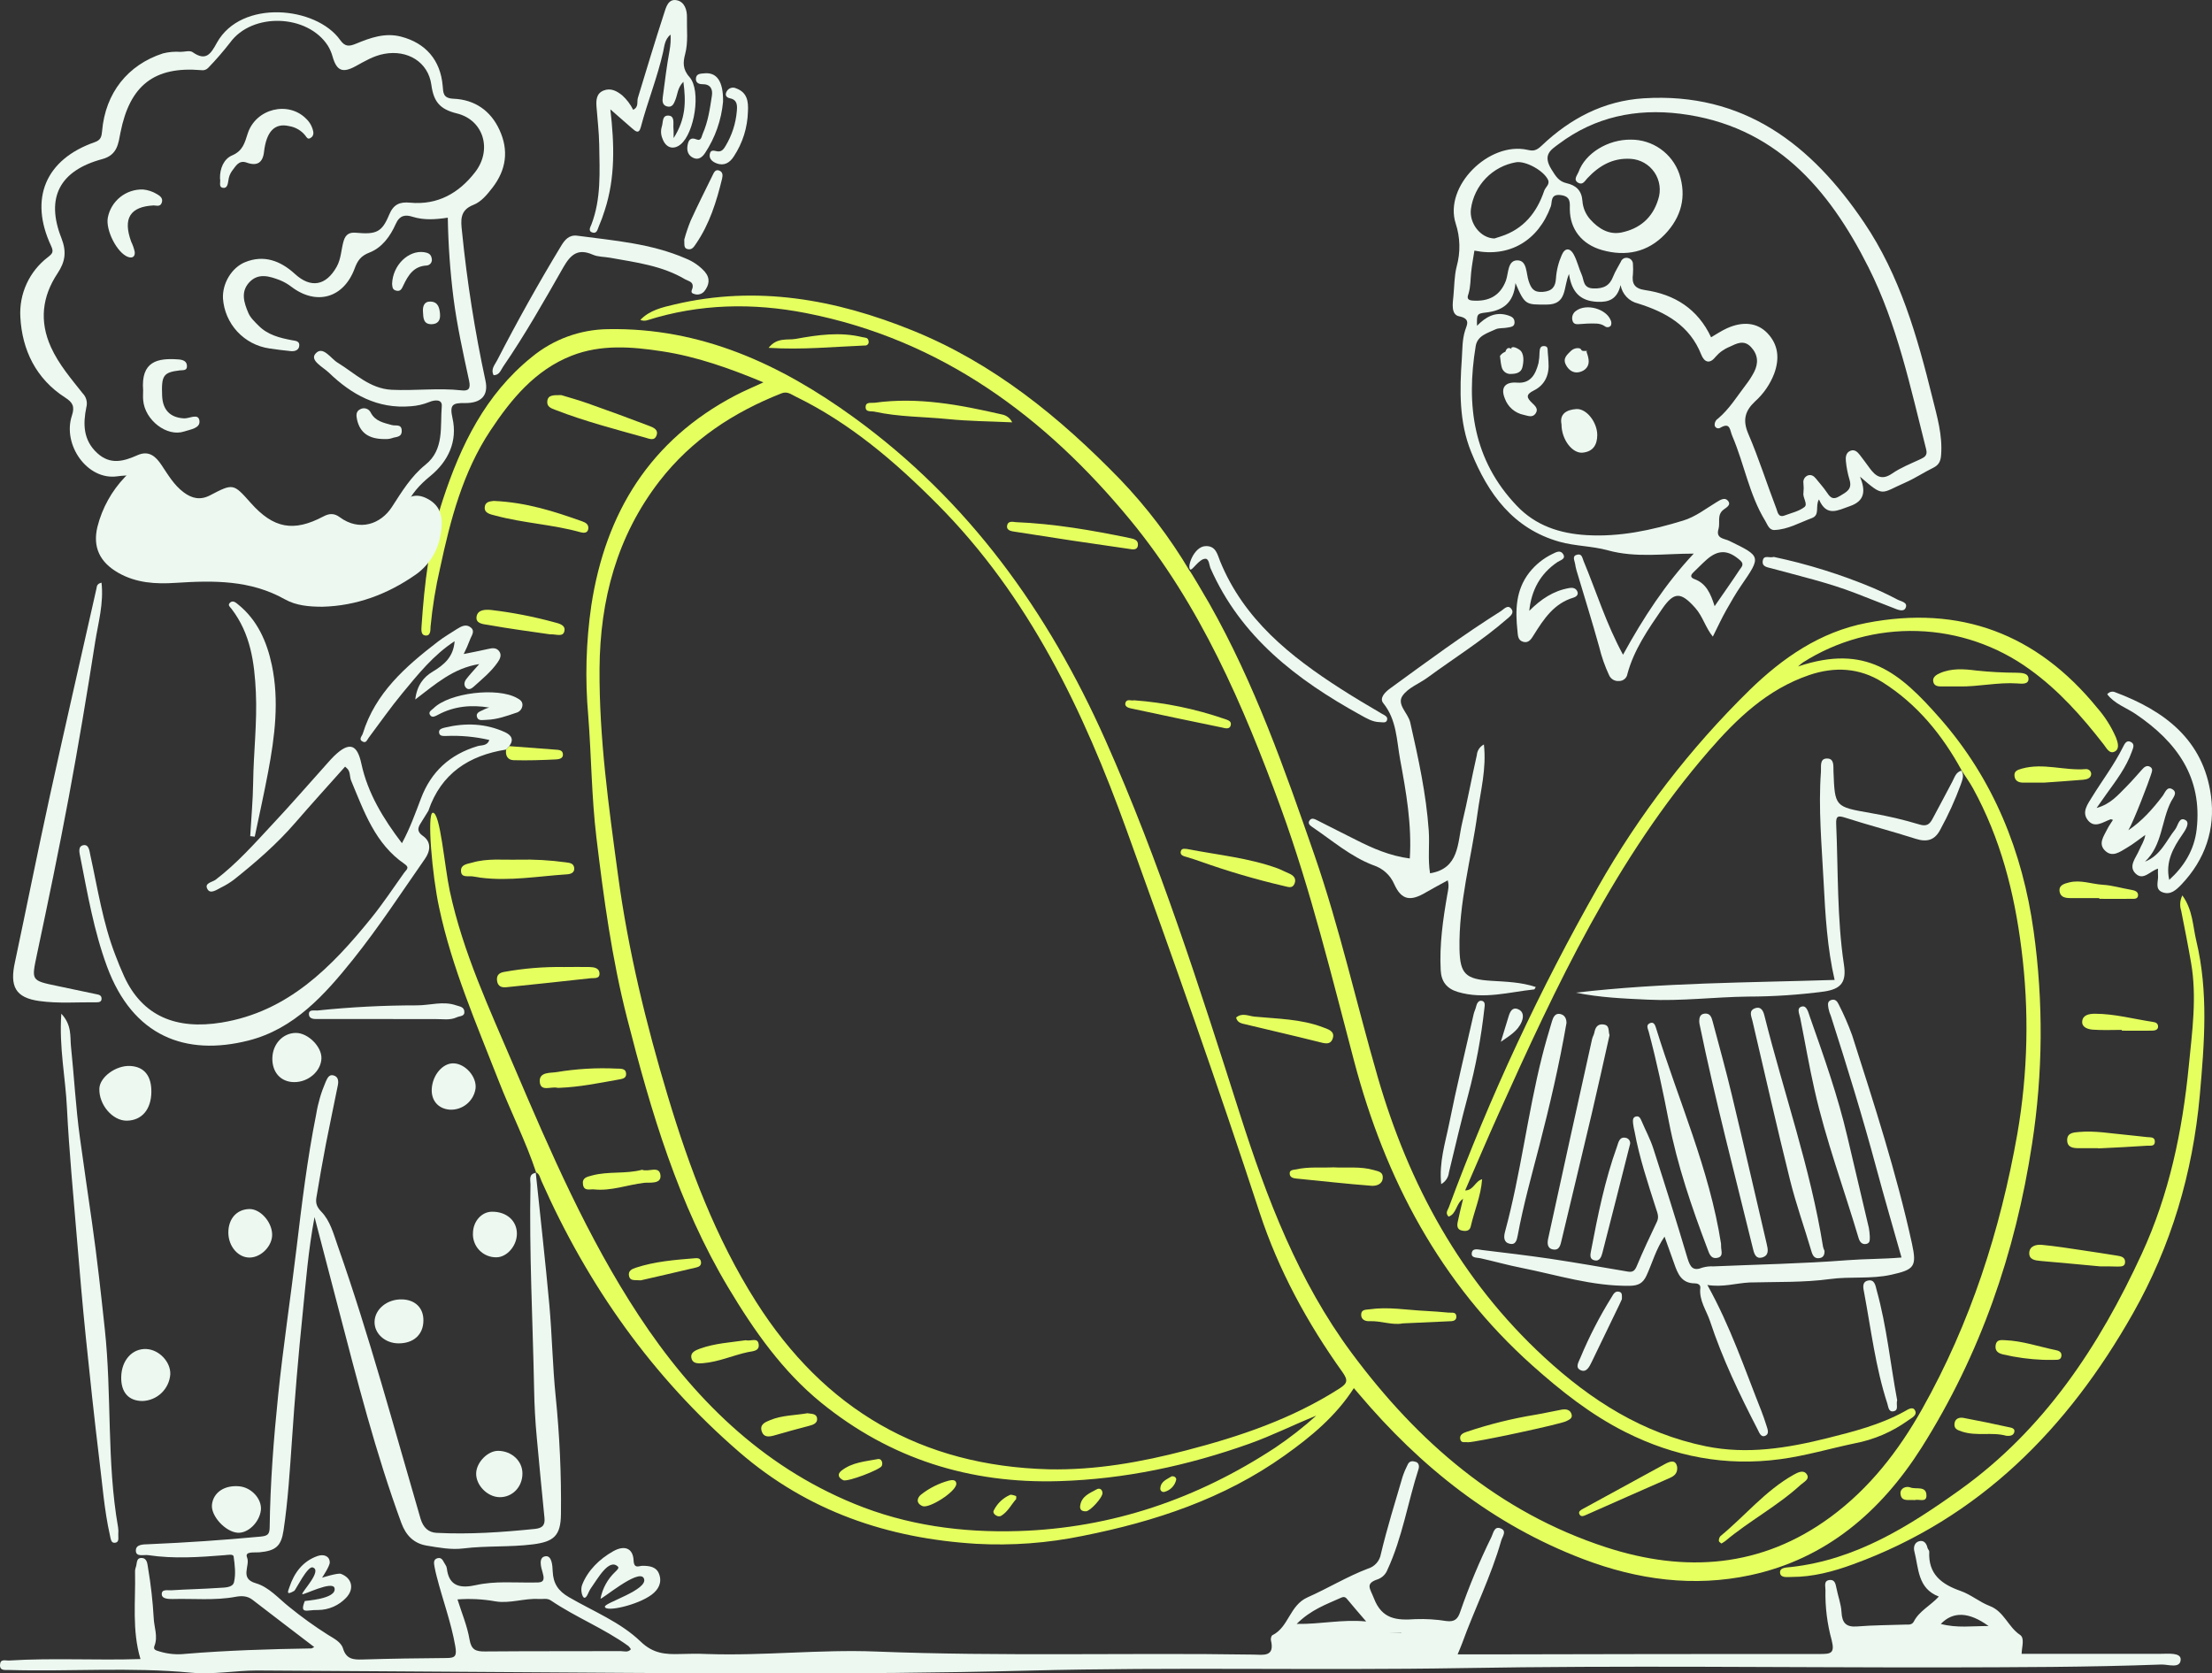 <svg xmlns="http://www.w3.org/2000/svg" id="_&#x30EC;&#x30A4;&#x30E4;&#x30FC;_2" data-name="&#x30EC;&#x30A4;&#x30E4;&#x30FC; 2" viewBox="0 0 1668.03 1262.03"><rect x="0" y="0" width="1668.03" height="1262.03" fill="#333333" stroke="none"/><defs><style>      .cls-1 {        fill: none;      }      .cls-2 {        fill: #ecf8f0;      }      .cls-3 {        fill: #e5ff5e;      }    </style></defs><g id="Layer_1" data-name="Layer 1"><path class="cls-1" d="M401.94,873.3c6.12,36.6,3.53,72.13,6.12,107.43,3.12,42.85,5.84,85.7,10.2,128.56,1.38,12.72,1.41,25.55.1,38.28-.96,8.61-8.79,15.95-5.14,26.01,1.49,4.08,1.24,8.84,1.37,13.31.43,13.85-2.59,16.65-16.75,17-14.16.34-28.91.79-43.34,1.65-11.71.69-19.02-4.31-22.45-15.35-1.55-4.89-3.33-9.71-4.86-14.61-2.04-6.24-3.73-11.85-11.59-13.99-5.43-1.47-7.24-7.8-8.94-13.15-16.86-53.17-32.98-106.57-47.42-160.47-5.92-22.09-9.86-44.89-20.71-65.29-1.22-2.33-2.51-4.61-4.71-8.63-3.49,21.95-6.92,41.99-9.82,62.09-7.55,52.52-9.75,105.48-12.63,158.39-.37,6.85-1.43,13.69-1.88,20.55-.63,9.85-7.79,12.73-15.55,13.34-9.86.8-12.71,4.08-10.08,14.16,3.39,13.12-2.78,20.41-16.55,20.88-15.88.57-31.79.26-47.67.51-9.63.14-13.84-4.74-13.77-14,0-2.78-.18-5.55,0-8.29.51-6.63.69-11.97-9.02-11.52-6.12.26-10.34-4.25-11.77-10.94-2.99-14.42-5.03-29.02-6.12-43.71-2.04-26.32-5.24-52.54-7.69-78.85-1.8-19.14-3.04-38.34-4.76-57.5-3.18-35.89-7.04-71.73-9.67-107.64-1.86-25.04-4.08-49.99-6.88-74.93-1.45-12.98-2.92-25.95-3.88-38.97-.33-4.72-2.94-4.98-6.45-6.13-26.34-8.16-27.3-11.01-23.3-38.42,8.16-56.64,23.94-111.64,36.73-167.32,7.55-32.65,11.77-65.97,21.57-98.09.88-3.65,1.98-7.24,3.3-10.75,1.1-2.04,1.55-4.37,1.31-6.68-.24-2.31-1.17-4.49-2.66-6.26-11.51-15.98-3.96-30.85,3.96-45.18,6.33-11.39,16.49-19.39,27-26.73,6.61-4.61,11.18-2.04,15.06,4.57,8,13.65,19.45,24.49,35.98,19.94,15.81-4.41,26.53.23,38.3,9.75,13.57,11.02,29.26,12.47,45.28,4.08,3.04-1.59,6.41-2.45,9.84-2.51,3.43-.06,6.82.69,9.91,2.18,15.49,6.49,26.2,3.33,35.61-10.63,8.45-12.51,15.88-25.55,26.71-36.53,7.26-7.35,9.57-17.88,9.73-28.57.1-6.22-1.43-8.47-8-8.16-12.05.79-24.14-.17-35.91-2.84-17.9-4.47-32.46-14.63-46.93-24.98-10.77-7.63-21.94-13.59-35.28-15.94-16.59-2.92-32.2-21.47-33.51-37.81-1.61-20.12,11.18-29.63,30.06-22.18,5.73,2.27,11.1,5.43,16.83,7.67,12.92,5.08,22.1,2.51,30.85-8.43,3.09-3.68,5.6-7.81,7.45-12.24,2.55-6.47,6.12-10.73,14.61-9.88,9.28.94,15.08-5.84,19-13.47,4.08-8.16,9.31-12.06,19-9.16,7.41,1.97,15.23,1.82,22.57-.43,7-2.04,8.92-.76,9.71,6.55,3,26.98,6.12,53.95,10.45,80.72,2.24,14.02,2.92,28.75,10.84,41.5,18.02-30.81,34.53-62.16,55.24-90.99,5.29-7.35,10.2-15.14,21.16-13.53,3.75.55,3.27-2.37,4.08-4.59,9.18-28.14,12.96-56.89,9.37-86.36-.49-4.08-.76-7.9,2.47-10.39,3.59-2.79,7.22-.49,10.39,1.74,3.92,2.77,7.73,5.69,12.45,9.18,6.96-20.83,14.92-41.02,19-62.44.39-2.04.82-4.08,1.35-6,.84-3.1,1.9-6.39,6.02-5.61,4.12.78,4.88,4.31,4.39,7.98-.8,5.79-1.8,11.57-2.61,17.35-2.04,14.18,1.53,18.88,15.65,17.79,8.16-.63,14.16,1.02,18.47,8.02.49.85,1.2,1.55,2.04,2.04,15.59,7.53,17.83,12.37,13.53,29.04-2.49,9.71-5.43,19.1-13.41,26.06-1.66,1.74-2.8,3.91-3.28,6.26-5.31,21.53-14.77,41.28-25.9,60.26-2.33,4.08-2.04,5.53,1.67,7.92,9.18,5.84,16.55,12.73,11.85,25.3-1.49,4.08,1.84,3.63,4.08,3.49,7.9-.49,15.75-1.53,23.65-1.69,60.87-1.37,116.43,17.2,168.69,46.51,66.85,37.46,119.58,90.6,164.13,152.21,5.65,7.84,7.77,5.65,12.06-.27,6.63-9.14,9.83-9.28,14.28.78,17.69,40.36,50.54,66.28,84.97,90.87,15.08,10.77,29.91,21.92,48.01,27.51,6.68,2.04,10.21,7.35,12.25,14.28,6.12,21.3,7.59,43.22,9.95,65.05.62,5.82,1.45,11.59,2.05,17.41,1.63,15.04-6.25,21.95-20.41,16.83-22-8.1-42.64-19.49-61.22-33.79-3.79-2.86-7.71-5.59-14.28-10.2,5.02,15.55,9.08,28.28,13.26,40.97,16.33,49.75,27.59,100.93,41.61,151.33,10.42,38.72,25.83,75.92,45.85,110.66,3.53-16.47,6.92-31.49,9.98-46.57,7.65-38.85,17.04-77.07,27.24-115.1,1.78-6.64,6.12-8.51,12.94-9.08,35.81-2.98,71.64-.74,107.45-1.23,39.26-.53,78.54-.55,117.82-.57,27.08,0,27.43,0,35.22,25.32,16.33,52.61,32.04,105.34,48.14,157.98,1.15,4.67,1.59,9.49,1.31,14.29,0,13.46-3.37,17.02-16.76,17.85-11.89.74-11.42.74-8.93,12.45,6.12,28.85,11.91,57.77,17.24,86.76,1.51,8.17,3.41,9.8,10.86,5.19,12.01-7.43,19.99-17.45,27.48-29.57,33.1-53.48,43.42-114.27,57.14-173.84,8.98-39.3,8.89-79.58,5.75-119.35-3.9-49.24-14.65-97.23-37.59-142-17.1-33.4-38.28-62.85-69.5-84.19-17.79-12.13-37.06-14.76-57.81-7.88-13.16,4.35-25.52,9.67-36.54,18.2-2.35,1.82-5.84,5.53-8.86,1.51-2.49-3.33.49-6.39,2.9-8.96,18.61-20.08,42.59-30.89,67.99-39.14,58.75-19.06,111.8-6.69,160.14,29.75,7.9,5.81,16.94,9.86,26.53,11.9,29.61,7.16,54.91,22.1,72.46,47.48,18.61,26.87,16.16,74.33-6.12,95.9-2.94,2.84-3.06,5.1-1.63,8.98,14.28,38.77,16.71,78.77,13.4,119.82-3.02,37.73-6.57,75.18-17.12,111.68-13.2,45.73-35.38,86.93-62.72,125.6-34.04,48.16-75.18,88.86-125.7,119.7-2.76,1.67-3.51,2.71-2.65,6.26,2.25,9.69,4.02,19.48,5.3,29.35.94,6.83,4.18,10.2,10.77,12.91,14,5.57,27.82,11.92,39.2,22.26,3.37,3.05,6.98,6.49,4.96,11.51-1.85,4.62-6.79,4.08-10.81,4.41-31.73,2.25-63.42.35-95.09-1.2-9.76-.49-16.33-4.86-18.37-15.82-1.65-9-4.85-17.77-6.02-26.95-.75-5.88-2.79-8.17-9.87-7.31-10.27,1.28-20.68.92-30.84-1.06-9.67-2.04-19.77-.16-29.71,1.51-54.36,9.12-103.82-7.02-152.02-29.89-6.45-3.06-13.32-11.17-19.51-7.47-5.02,3-6.12,12.51-9.04,19.06-8.36,18.36-16.87,36.73-25.22,55.21-2.83,6.29-6.83,9.13-14.28,9-31.08-.49-62.16-.22-93.25-.28-3.8.15-7.6-.07-11.35-.68-8-1.63-9.81-6.81-4.96-13.42,3.82-5.21,9.59-7.76,15.14-10.49,14.45-7.12,29.61-12.75,43.59-20.88,3.45-2.04,5.53-3.83,6.35-8.16,5.12-27.28,13.38-53.73,22.54-79.89,1.41-4.08,1.62-6.71-1.73-9.93-64.75-62.53-99.99-141.76-127.31-225.42-25.73-78.61-49.59-157.96-80.77-234.67-25.56-62.81-51.99-125.64-91.39-181.61-42.32-60.09-92.29-112.23-156.92-149.16-11.41-6.51-20.26-6.33-32.38-1.24-63.5,26.53-98.76,77.32-119.92,139.29-11.02,32.26-7.92,66.73-8,100.48,0,30.06,3.2,59.99,7.26,89.44,9.1,65.83,17.88,131.92,38.57,195.52,11.35,34.86,22.28,69.93,37.71,103.19,22.45,48.16,51.01,92.46,90.4,128.56,33.14,30.36,74.58,44.48,117.43,54.62,48.01,11.37,95.48,6.33,142.84-4.77,43.69-10.45,85.56-27.44,124.17-50.4,2.31-1.35,5.22-4.86,7.86-.68,2.14,3.41-.62,5.82-2.92,7.92-19.35,17.12-40.11,32.57-62.08,46.18-46.13,29.36-96.66,45.89-151.12,51.85-40.32,4.48-81.1,2.4-120.76-6.16-56.14-12-99.99-43.16-140.8-81.16-55.67-51.68-93.25-115.41-125.68-182.87-1.63-3.43-3.24-6.86-4.96-10.2-.24-.43-1.04-.78-3.67-2.59ZM1332.8,1092.57c-17.99-39.28-30.87-80.48-49.13-119.49-1.21-2.55-1.8-5-4.94-5.94-8.27-2.45-11.33-9.43-13.84-16.67-3.04-8.69-5.87-17.47-9.28-27.59-9.39,17.24-15.04,33.87-26.26,48.57-15.47,20.26-26.04,44.22-39.22,66.25-3.31,5.51-2.04,8.04,2.3,11.78,40.37,34.22,87.05,48.11,140.37,43.09Z"></path><path class="cls-1" d="M1401.14,349.61c-4.67,10.92,3.63,22.06-9.47,28.06-11.81,5.39-17.77-1.88-25.5-9.69-.52,12.14-2.05,21.51-15.72,23.67-13.08,2.04-17.69.27-21.69-13.06-3.49-11.57-3.37-11.37-13.43-4.94-12.24,7.79-22.87,15.71-22.34,32.91.27,8.35-8.16,14.28-13.9,19.92-18.1,18.24-33.73,38.06-44.89,61.38-2.61,5.43-5.22,14.04-12.96,12.79-6.71-1.06-8.16-9.16-10.5-15.1-8.17-21-17.94-41.69-21.37-64.05-1.69-11.14-6.51-14.59-16.59-17.59-30.93-9.2-48.56-32.87-59.17-61.52-12.1-32.38-10.47-66.09-5.25-99.66.73-3.57.23-7.28-1.43-10.53-6.55-13.73-4.08-28.1-.36-42.12,1.56-5.13,1.26-10.65-.84-15.59-12.63-30.61,15.06-60.81,41.61-56.99,8.83,1.27,15.01-1.37,21.89-7.39,24.8-21.86,56.89-33.65,89.95-33.04,31.14.41,59.71,14.28,85.46,32.45,46.01,32.32,72.07,78.62,89.78,130.31,10.91,31.35,19,63.62,24.16,96.42.88,5.71.78,9.94-5.32,12.65-10.33,4.59-20.41,9.71-30.61,14.51-4.74,2.23-8.78.55-12.1-2.98-2.98-3.26-5.72-6.57-9.41-10.82Z"></path><path class="cls-1" d="M1329.7,521.18c8.06-4.22,15.69-8.61,23.67-12.55,28.57-14.28,55.32-11.43,79.58,9.22,16.39,13.78,31.01,29.54,43.51,46.93,5.96,8.39,6.93,16.33,1.91,25.77-5.53,10.3-11.08,20.55-17.44,30.36-5.23,8.16-11.78,10.53-21.12,7.3-19.71-6.82-39.57-13.22-60.59-15.79-2.55,11.84,1.15,23.35,1.86,34.94,1.67,27.87,3.35,55.72,3.94,83.66.2,9.63-4.55,12-12.24,12.51-23.37,1.57-46.65,4.24-70.12,4.08-39.65-.23-79.27,3.71-118.92,1.59-23-1.24-45.95-3.41-68.85-6-13.9-1.57-19.3-8.3-19.69-22.44-.51-18.23-1.9-36.51,1.33-54.69.29-3.69.29-7.39,0-11.08-4.6,3.02-7.84,5.45-11.35,7.43-8.59,4.79-13.18,2.04-12.96-7.64.64-28.36-4.24-56.11-8.67-83.92-2.04-12.63-7.24-24.22-11.12-36.22-2.55-7.86-.59-13.04,5.71-16.65,30.61-17.61,55.53-42.85,84.83-62.3,4.22-2.78,6.28-6.8,7.98-11.55,3.67-10.2,9.67-19.02,19.75-24.24,9.41-4.88,20.65-.86,22.14,9.04,3.35,22.02,15.77,40.51,22.63,61.22,1.67,5.04,4.28,9.77,7.18,16.33,4.45-8.88,8.16-16.51,12.06-23.96,12.37-23.16,26.69-44.89,45.96-63.09,11.12-10.47,16.32-11.96,29.46-4.76,17.67,9.67,37.08,13.18,56.1,18.18,19.54,5.16,38.4,12.35,57.5,18.81,4.67,1.57,8.94,4.08,8.63,10.2-.31,6.35-5.33,7.37-10.06,8.35-18.12,3.77-36,8.41-52.65,16.77-16.05,7.73-29.82,19.51-39.95,34.18Z"></path><path class="cls-1" d="M336.28,318.18c.8,20.79-10.94,35.24-25.1,48.24-3.55,3.27-8.06,5.59-9.49,10.51-6.35,22.06-32.28,26.53-49.34,18.16-5.86-2.84-9.29-2.45-14.28,1.71-9.49,7.88-20.4,8.35-31.93,3.79-11.53-4.55-21.24-12.59-30.24-21.18-2.9-2.78-5-4.86-9.43-1.57-11.04,8.16-22.18,4.88-32.65-1.41-8.49-5.39-15.72-12.55-21.18-21-3.43-4.92-6.71-6.47-13.04-5.9-28.93,2.61-41.52-9.24-40.1-38.55.33-6.79-2.04-10.02-6.02-13.92-17.12-16.98-27.12-37.28-26.1-61.71.55-13.47,4.43-26.53,13.37-37.12,4.08-4.94,4.98-9.02,2.04-15.51-10.75-24.32-8.39-42.51,6.35-55.95,8.16-7.51,17.41-13.43,28.57-15.51,4.33-.79,7.12-2.14,7.55-7.75,2.77-36.59,21.22-54.73,58.62-56.75,9.24-.49,15.06-2.94,21.1-10.41,23.53-29.08,59.18-30.47,84.99-3.14,8.63,9.14,15.26,10.92,27,5.69,27.47-12.24,48.97.1,54.77,29.73,1.06,5.53,1.65,10.2,9.57,10.53,15.06.47,24.83,8.98,29.65,23.08,5.16,15.06,2.61,28.93-9.02,39.79-15.81,14.81-34.53,22.45-56.65,18.1-3.63-.73-5.59-.47-7.8,2.53-8.16,11.02-15.35,23.45-32.22,21.71-2.57-.27-2.49,2.98-3.29,4.61-1.84,3.65-2.98,7.63-4.51,11.45-7.45,18.61-21.59,23.2-38.77,12.55-5.22-3.26-9.63-7.88-15.81-9.49-7.26-1.9-14.28-2.43-20.16,3.65-5.88,6.08-7.04,11.98-5.12,20.51,4.43,19.57,17.89,28.47,35.59,30.49,15.57,1.76,28.34,8.39,40.14,17.16,16.04,11.92,33.93,19.06,52.91,24.04,3.35.71,6.79.92,10.2.61,19.71-1.02,19.69-1.08,19.83,18.2Z"></path><path class="cls-1" d="M174.91,1251.45c-17.22,0-34.44.12-51.67,0-12.12,0-15.24-3.37-15.3-15.28,0-8.16.14-16.53,0-24.8-.14-8.26,3.88-13.24,12.24-13.34,20.66-.29,41.33-.29,62.01,0,4.1.11,8.11,1.26,11.65,3.33,15.86,9.61,31.91,19.03,44.73,32.79,2.47,2.37,4.54,5.13,6.12,8.16,2.04,4.57,1.04,8.16-5.02,8.16h-64.77v.98Z"></path><path class="cls-1" d="M380.07,1199.68c2.04,0,4.08.13,6.12,0,17.12-1.12,32.4,1.17,46.46,13.59,10.82,9.55,25.24,15.02,38.04,22.45,4.45,2.53,9.96,4.65,8.53,11.28-1.53,7.17-7.67,4.35-11.98,4.47-33.71.86-67.34,1.25-101.13,2.33-8.55.27-13.96-2.94-16.85-10.47-3.49-8.52-6.45-17.25-8.88-26.14-2.86-11.59,1.76-16.87,13.73-17.18,4.49-.12,8.96,0,13.45,0h12.43l.08-.33Z"></path><path class="cls-2" d="M1056.78,1228.68c11.06,0,22.1.14,33.16,0,5.4-.1,7.16,2.04,6.87,7.43-.65,12.14-5.12,15.49-17.12,15.63-24.79.3-49.58-1.88-74.38,1.35-9.85,1.28-19.99.1-29.99.61-6.78.34-12.25-1.25-12.53-8.65-.31-6.62,2.35-12.25,10.41-12.68,4.81-.3,9.59-1.14,14.28-1.18,23.06-.12,46.14,0,69.22,0,.08-.9.08-1.71.08-2.51Z"></path><path class="cls-2" d="M1423.71,1228.72c27.85,2.57,55.77,2.04,83.66,2.04,5.67,0,10.33,1.17,12.82,6.63,2.67,5.86,2.34,10.49-4.98,12.88-4.34,1.11-8.84,1.53-13.31,1.22-26.52,0-52.83-.14-79.25,0-6.53-.29-13.07.23-19.47,1.55-8.79,2.25-15.32-2.18-16.32-9.57-1.19-8.79,3.14-13.97,13.02-14.56,7.91-.56,15.85-.19,23.83-.19Z"></path><path class="cls-1" d="M154.52,442.96c-16.1.82-32.14,2.94-48.38,2.24-20.2-.84-34.69-12.49-38.42-31.98-1.84-9.61,2.63-17.96,7.04-25.93,3.1-5.35,6.69-10.4,10.71-15.1,2.18-2.67,5.18-7.24,8.94-4.24,3.24,2.59-.47,6.12-2.22,8.96-2.63,4.39-5,8.92-7.47,13.41-11.08,20.22,1.61,35.57,22.67,36.02,9.96.22,19.93-.57,29.73-2.37,22.18-4.08,43.65-1.63,62.85,9.39,34.53,19.77,67.58,13.73,100.97-2.04,4.33-2.04,10.04-8.63,13.28-3.39,2.88,4.65-5.33,7.43-9.16,10.35-36.14,27.49-74.58,31.67-115.56,11.45-10.77-5.57-22.91-7.91-34.98-6.75Z"></path><g><path class="cls-3" d="M1645.68,675.28c7.96,11.1,7.84,23.1,10.49,34.14,9.28,38.77,6.12,77.54,2.63,116.86-5.32,58.55-21.57,113.36-50.42,164.31-49.1,86.68-115.52,154.37-211.16,189.18-14.81,5.41-30.03,9.49-46.03,9.49-3.37,0-8.41.94-8.88-3-.51-4.45,5.37-4.08,8.16-4.47,48.98-5.45,89.16-30.77,127.64-58.34,63.26-45.32,104.82-108.15,136.96-177.9,20.69-44.89,30.61-92.49,35.43-141.41,2.53-26.01,6.28-51.99,1.73-78.13-2.26-13.12-4.85-26.16-7.45-39.22-.62-1.88-.86-3.87-.7-5.84.15-1.98.7-3.9,1.6-5.67Z"></path><g><path class="cls-3" d="M326.28,612.94c5.67-.82,8.84,40.14,12.88,58.95,9.98,46.51,30.04,89.18,48.5,132.52,27.49,64.46,55.46,128.98,93.97,187.58,40.61,61.83,92.17,113.21,162.37,142.01,39.63,16.32,81.44,21.97,123.96,20.65,70.56-2.21,135-24.33,193.85-63.02,10.8-7.28,21.07-15.3,30.75-24.01-17.04,6.87-33.38,15.1-50.59,21.22-46.4,16.51-93.86,26.65-143.36,28.16-67.34,2.04-127.37-16.88-179.41-59.18-29.16-23.73-50.59-54.34-69.83-86.46-37.91-63.25-58.48-133-76.54-203.7-11.45-44.79-17.61-90.44-23.12-136.27-3.65-30.45-3.75-61.06-6.12-91.5-2.48-27.77-1.71-55.73,2.31-83.32,10.77-70.17,44.48-124.68,108.56-158.31,6.63-3.47,13.57-6.35,21.22-9.9-25.2-10.49-50.16-19.45-76.58-23.45-22.83-3.49-45.89-5.33-68.01,3.33-27.57,10.82-45.59,32.77-61.32,56.5-20.75,31.32-30.06,67.09-37.83,103.29-3.41,14.67-5.84,29.55-7.27,44.54-.16,2.04.43,7.43-4.24,6.65-3.06-.53-2.73-4.33-2.55-7.12,2.18-32.18,5.86-64.09,15.98-94.97,13.57-41.4,32.14-79.58,66.97-107.72,16.23-13.46,36.6-20.94,57.69-21.18,70.18-1.27,130.05,26.53,185.18,66.46,86.64,62.83,146.67,146.43,189.89,243.5,40.81,91.62,71.07,186.92,101.48,282.19,20.28,63.57,43.99,125.72,84.07,179.8,49.79,67.19,111.11,120.39,192.06,146.73,59.52,19.33,117.08,15.53,169.22-22.87,29.36-21.63,51.2-49.77,69.03-81.42,36.49-64.87,58.91-134.68,71.79-207.51,8-46.15,9.04-93.25,3.06-139.71-5.33-42.55-15.82-83.22-36.53-120.95-2.55-4.63-5.71-8.92-8.59-13.36l.21.16c-14.7-27.02-33.78-50.34-59.94-66.83-17.14-10.79-35.97-11.9-55.34-5.26-31.52,10.79-54.44,32.83-75.5,57.14-70.35,81.14-115.12,177.12-158.63,273.83-8.55,18.97-16.65,38.15-25.14,57.62,6.43,0,7.33-6.9,12.78-8.43-.86,12.61-5.9,23.86-8.57,35.63-.78,3.49-3.76,3.7-6.64,3.08-3.67-.75-3.77-3.65-3.18-6.49,1.16-5.63,2.55-11.2,4.08-17.52-5.51,3.79-4.88,11.44-10.96,13.5-2.69-2.75-.67-4.75.13-6.89,30.91-83.54,68.59-164.42,112.65-241.83,30.96-54.56,69.4-104.51,114.21-148.41,24.84-24.18,53.06-43.79,88.07-50.58,70.75-13.73,128.56,8.28,173.86,63.77,5.9,6.7,10.71,14.27,14.28,22.45,1.33,3.41,3.02,8.37-.49,10.53-4.24,2.63-6.51-2.33-8.73-5.16-16.32-21.02-33.85-40.81-55.71-56.54-24.69-17.93-54.21-28.02-84.71-28.96-30.51-.94-60.59,7.31-86.35,23.68-1.27.95-2.5,1.96-3.67,3.04,51.26-17.2,76.5,4.37,107.05,39.14,40.32,45.89,62.26,100.6,70.58,160.42,7.44,53.28,7.05,107.36-1.18,160.51-12.53,82.16-39.06,158.9-83.36,229.08-30.61,48.22-71.87,83.8-128.86,96.11-42.85,9.22-84.97,3.59-126.09-12.02-68.13-25.9-122.86-69.6-169.36-124.62-1.27-1.51-2.57-3-3.76-4.39-13.63,21.27-32.42,36.73-52.13,50.75-45.75,32.65-97.81,49.87-152.41,60.71-26.34,5.43-53.28,7.44-80.13,5.96-66.75-4.08-127.11-24.49-178.73-69.14-65.65-56.78-114.17-125.53-149.18-204.44-1.06-2.37-1.39-5.43-4.31-6.69l.33.34c-7.88-23.71-19.26-45.97-28.3-69.19-16.71-42.85-35.24-85.19-44.89-130.6-5.29-24.24-9.29-70.97-4.86-71.6ZM790.93,1108.08c35.24.72,69.63-5.39,103.58-14.28,40.51-10.49,79.89-23.82,115.5-46.63,6-3.86,6.77-6.12,2.3-12.41-26.52-37.09-48.28-77.07-62.42-120.22-31.65-96.67-65.58-192.53-100.19-288.13-32.65-90.4-73.56-176.51-142.84-246.15-32.02-32.24-66.03-61.32-107.13-81.32-3.24-1.57-6.12-4.08-10.53-2.26-36.16,14.28-67.66,34.93-91.82,66.05-32.24,41.69-44.89,89.78-45.28,141.41-.35,52.34,6.92,104.07,13.94,155.92,7.67,56.64,21.08,111.92,37.55,166.61,16.33,54.26,36.04,106.94,66.58,155.08,51.5,81.22,124.66,123.82,220.77,126.33Z"></path><path class="cls-3" d="M911.88,455.11c34.05,60.11,56.83,124.84,79.33,189.78,19,54.91,31.57,111.51,47.65,167.18,23.45,81.13,62.67,153.41,125.6,211.48,35.2,32.49,74.25,57.4,121.88,67.16,31.16,6.36,61.44,1.4,91.62-6.12,19.88-5,39.71-10.02,57.87-20,2.61-1.43,6.39-4.23,8.16-1.06,2.21,3.81-2.59,5.79-5.12,7.67-12.01,8.66-25.79,14.58-40.34,17.32-18.69,3.92-36.98,9.39-56.1,11.94-41.26,5.53-79.76-1.92-116.61-20.4-26.08-13.08-48.59-30.9-70.28-50.26-69.52-62.1-110.99-140.8-134.39-229.38-17-64.26-32.65-128.95-55.38-191.41-28.2-77.15-60.85-153.04-113.46-216.85-64.05-77.77-142.51-136.02-244.25-156-40.3-7.92-80.54-7.14-120.09,5.39-1.69.49-3.49.39-5.12-.27,7.06-7.39,16.59-9.49,25.75-11.65,62.07-14.69,121.45-3.92,179.41,19.55,61.22,24.77,111.05,65.42,156.53,112.23,20.04,20.9,37.62,44.02,52.42,68.91.96.82,10.67,17.47,14.92,24.79Z"></path><path class="cls-3" d="M390.86,648.31c12-.28,24,.4,35.89,2.04,2.92.38,5.75.65,6.24,4.08.53,3.73-2.71,4.77-5.33,4.94-21.79,1.4-43.48,5.34-65.42,2.51-2.04-.27-4.08-.78-6.12-.98-3.49-.39-8.63,1.28-8.49-4.49.12-4.55,4.9-4.86,8.41-5.86,11.51-3.39,23.22-1.94,34.81-2.24Z"></path><path class="cls-3" d="M763.26,318.51c-17.1-.79-32.83-.88-48.42-2.45-18.37-1.84-37.08-1.59-55.3-5.59-2.84-.61-7.16.67-6.77-3.94.31-3.65,4.33-2.45,6.88-2.8,32.65-4.51,64.3,1.59,95.91,8.84,1.66.31,3.23,1.01,4.57,2.04,1.34,1.03,2.42,2.37,3.14,3.89Z"></path><path class="cls-3" d="M423.29,297.98c5.18,1.61,12.73,3.65,20.1,6.27,15.41,5.44,30.76,11.07,46.04,16.9,3,1.14,7.28,2.75,5.67,7.18-1.61,4.43-5.37,2.59-8.75,1.63-22.61-6.31-45.36-12.24-67.34-20.75-3.16-1.24-6.92-2.27-6.29-6.86.63-4.59,4.65-4.37,10.57-4.37Z"></path><path class="cls-3" d="M895.1,640.26c23.74,4.6,46.59,6.74,68.16,14.57,2.88,1.05,5.57,2.58,8.41,3.74,3.57,1.47,6.12,3.77,4.53,7.81-1.6,4.04-5.02,2.43-7.98,1.8-21.21-4.94-42.11-11.07-62.63-18.37-3.53-1.18-7.04-2.48-10.63-3.46-2.41-.68-5.24-1.33-4.57-4.27s3.94-1.71,4.71-1.82Z"></path><path class="cls-3" d="M765.83,393.77c29.12,1.18,57.71,6.12,86.13,12.02,3.12.65,6.57,1.41,6.12,5.45-.45,4.04-4.29,3.06-6.65,2.71-28.71-4.08-57.41-8.39-86.05-12.94-2.04-.33-6.37-.63-5.98-4.33.39-3.69,3.67-3.37,6.43-2.92Z"></path><path class="cls-3" d="M372.23,377.77c24.77,1.06,45.83,7.96,66.77,15.39,2.94,1.04,5.1,2.51,4.59,5.8-.51,3.29-3.67,3.02-5.77,2.45-21.1-5.92-43.16-6.86-64.26-12.57-3.26-.9-8.55-1.59-8.02-6.45.53-4.86,5.53-4.2,6.69-4.61Z"></path><path class="cls-3" d="M425.12,729.29c6.55,0,13.12-.16,19.65,0,3.06.11,6.92.66,7.28,4.39.49,4.92-4.2,3.72-6.79,4.08-21.12,2.41-42.28,4.53-63.42,6.76-3.49.36-6.24-.57-6.94-4.39-.69-3.82.71-6.39,5.16-7.14,14.86-2.7,29.95-3.94,45.05-3.7Z"></path><path class="cls-3" d="M1106.87,1087.68c-1.94-.43-5.04,1.04-5.73-2.41-.7-3.45,2.55-4.67,4.94-5.49,16.79-5.65,34.01-9.94,51.5-12.81,6.73-1.11,13.39-2.7,20.12-3.9,3.24-.57,6.51,0,7.45,3.71.77,2.98-2.04,3.94-4.08,5.02-4.61,2.33-68.44,16.02-74.2,15.88Z"></path><path class="cls-3" d="M1583.65,955.04c-13.94-1.29-29.28-2.76-44.65-4.08-4.28-.39-9.1-.88-8.77-6.29.32-5.08,5.36-6.24,9.44-5.87,10.21.96,20.41,2.57,30.49,4.08,8.82,1.26,17.59,2.71,26.41,4.08,2.87.43,5.83,1.14,5.93,4.51.13,4.08-3.34,3.63-6.02,3.71-3.79-.14-7.59-.14-12.83-.14Z"></path><path class="cls-3" d="M1005.35,880.36c10.21.59,20.53-.9,30.61,2.04,3.59,1.02,7.02,1.41,6.76,5.9-.27,5.04-5.08,6.12-8.29,5.97-19.06-1.44-38.07-3.63-57.13-5.49-2.27-.2-4.39-.97-4.72-3.16-.57-3.61,2.86-3.3,4.92-3.75,9.26-2.1,18.59-1.06,27.85-1.51Z"></path><path class="cls-3" d="M422.29,820.36c-.68.09-1.36.09-2.04,0-4.69-1.24-12.92,3.47-13.24-4.89-.29-7.33,8.32-6.13,12.98-6.98,14.83-2.45,29.88-3.33,44.89-2.61,3.08.12,6.94-.35,7.26,3.69.33,4.04-3.37,4.08-6.51,4.73-14.33,2.55-28.65,5.47-43.34,6.06Z"></path><path class="cls-3" d="M414.94,478.41c-14.94-2.18-30.87-4.26-46.67-7.1-3.41-.61-9.88-.76-8.88-6.41.94-5.29,6.77-5.31,11.16-4.86,15.94,1.89,31.71,4.96,47.2,9.18,3.63.94,8.73,2.04,7.9,6.49-.96,5.14-6.22,2.39-10.71,2.69Z"></path><path class="cls-3" d="M1477.17,517.69h-12.37c-2.85,0-5.93,0-6.85-3.1-1.1-3.71,2.04-5.65,4.79-6.88,8.82-3.92,18.37-3.2,27.37-2.04,10.21,1.09,20.46,1.64,30.73,1.67,3.69.12,8.87.18,8.81,4.73,0,4.24-5.2,3.59-8.42,3.35-14.8-1.02-29.33,2.57-44.06,2.27Z"></path><path class="cls-3" d="M932.12,767.41c4.41-3.92,9.47-1.16,13.79-.73,17.35,1.69,35.02,1.71,51.65,8.04,3.9,1.47,9,2.83,7.55,8.02-1.63,5.83-6.49,4.08-11.08,2.92-18.22-4.58-36.55-8.74-54.79-13.15-2.94-.69-6.16-1.12-7.12-5.1Z"></path><path class="cls-3" d="M1298.07,1164.05c-.67-.63-1.9-1.26-1.9-1.89-.1-1.32.31-2.63,1.15-3.66,18.48-15.22,33.81-34.24,55.09-46.24,3.39-1.91,7.67-4.08,10.1-.36,2.43,3.71-2.43,5.81-4.73,7.94-17.51,16.03-38.77,27.18-56.81,42.38-.93.67-1.9,1.28-2.9,1.83Z"></path><path class="cls-3" d="M1264.73,1106.25c.47,5.22-2.63,7.04-5.77,8.44-20.94,9.31-41.92,18.37-62.85,27.76-2.04.91-4.09,1.77-5.15-.64-.89-1.93,1.15-3.04,2.57-3.83,20.7-11.35,41.41-22.67,62.14-33.96,4.18-2.26,7.94-3.18,9.06,2.23Z"></path><path class="cls-3" d="M1057.76,998.04c-7.98,1.57-16.33-2.04-24.94-1.66-3.26.17-6.51-1.1-6.39-5.08.13-3.98,3.78-3.49,6.29-3.88,14.1-2.04,28.1.54,42.16,1.21,5.81.26,11.63.77,17.44,1.3,2.19.21,5.49-.75,5.86,2.45.45,3.86-2.88,4.08-5.69,4.08l-34.73,1.58Z"></path><path class="cls-3" d="M1582.18,865.91h-14.45c-4.22,0-8.92-.39-8.92-6.12s5.11-5.72,9.06-6.12c12.02-1.06,23.9,1.16,35.84,2.22,5.1.47,10.2,1.14,15.32,1.65,2.67.27,6.12-.32,5.9,3.76-.21,3.45-3.57,2.59-5.69,2.73-12.25.84-24.7,1.45-37.04,2.04l-.02-.16Z"></path><path class="cls-3" d="M855.15,528.12c23.24,1.73,46.16,6.44,68.2,14.04,2.34.82,5.26,1.55,4.81,4.35-.65,4.08-4.55,2.59-6.73,2.14-23.02-4.65-45.96-9.61-68.91-14.47-2.23-.47-4.41-1.63-3.92-3.84.9-3.82,4.57-1.55,6.55-2.22Z"></path><path class="cls-3" d="M484.24,882.17c4.71,2.04,13.12-3.57,13.82,4.35.59,6.75-8.37,5.04-12.51,5.53-12.55,1.51-24.69,6.3-37.57,4.94-3.12-.33-7.51,1.59-8.35-3.57-.84-5.17,2.79-5.86,6.86-6.94,12.43-3.33,25.39-.96,37.75-4.31Z"></path><path class="cls-3" d="M579.59,262.31c6.53-8.16,14.28-5.59,20.55-6.75,16.55-3.02,33.34-5.41,50.18-1.29,2.04.47,4.31.1,4.65,2.98.11.42.12.85.03,1.27-.09.42-.29.81-.57,1.13-.28.33-.63.58-1.03.74-.4.16-.83.21-1.26.17-23.57.94-47.14,3.37-72.54,1.76Z"></path><path class="cls-3" d="M1541.1,590.23h-15.36c-3.59,0-6.25-1.31-6.65-4.96-.41-3.65,2.04-4.63,5.55-5.61,16.14-4.49,32.05,1.65,48.07.37.52-.07,1.05-.02,1.55.13.51.15.97.41,1.37.75s.72.76.94,1.24c.23.48.35.99.37,1.52-.17,3.35-3.35,4.08-6,4.37-10.94.94-21.88,1.63-29.84,2.2Z"></path><path class="cls-3" d="M1583.06,677.3h-21.76c-3.73,0-7.34-.59-8.16-4.69-.94-5.16,3.67-6.25,7.14-7.12,8.61-2.19,17.02,1.26,25.55,1.77,7.1.41,14.08,2.61,21.16,3.78,2.61.45,5.25,1.2,5.29,3.91,0,3.47-3.33,2.86-5.51,2.9-7.92.14-15.86,0-23.78,0l.07-.55Z"></path><path class="cls-3" d="M1600.03,776.7c-7.24,0-14.53.36-21.73-.17-3.61-.24-8.47-1.65-8.16-6.12.35-4.92,5.08-5.87,9.45-5.9,14.83,0,29.14,3.94,43.68,6.13,2.29.32,4.09,1.02,4.09,3.61s-2.62,2.98-4.6,3.02c-7.57.12-15.14,0-22.71,0l-.02-.57Z"></path><path class="cls-3" d="M562.43,1010.73c3.73,1.08,9.14-2.59,9.71,3.37.47,5.04-4.75,4.85-8.33,5.63-11.29,2.47-21.92,7.36-33.65,8.32-4.43.37-8.16.19-8.86-4.24-.63-3.78,2.98-5.45,6.45-6.69,11.39-4.13,23.34-4.72,34.67-6.39Z"></path><path class="cls-3" d="M483.2,965.57c-4.57-.37-7.9.63-8.82-3.04-1-4.08,2.04-5.47,5.02-6.47,14.41-4.75,29.42-5.92,44.4-7.14,2.04-.16,4.33-.27,4.79,2.57.47,2.84-1.45,3.88-3.45,4.35-14.55,3.47-29.16,6.79-41.95,9.73Z"></path><path class="cls-3" d="M1540.78,1025.52c-10.2-.39-20.35-1.75-30.29-4.08-3.85-.9-6.28-2.73-5.61-7.04.68-4.3,4.08-3.82,7.1-3.69,13,.49,25.27,4.81,37.86,7.4,1.94.39,5.02,1.09,4.65,4.45-.37,3.37-3.25,2.88-5.51,2.98-2.65.08-5.47-.02-8.2-.02Z"></path><path class="cls-3" d="M608.85,1065.8c2.76.55,6.84,0,7.3,3.86.43,3.53-2.73,4.82-5.96,5.63-8.82,2.29-17.6,4.7-26.34,7.25-3.96,1.12-7.94,1.55-9.43-3.02-1.65-5.15,2.18-6.88,6.37-8.55,9-3.7,18.59-3.53,28.06-5.17Z"></path><path class="cls-3" d="M1512.84,1082.78c-10.67-3-22.32.53-33.4-3.16-3.37-1.13-6-2.04-5.61-5.92.38-3.88,3.55-5,6.89-4.37,11.39,2.17,22.75,4.43,34.08,6.98,1.59.35,4.77.72,4.2,3.49-.57,2.78-3.14,3.33-6.16,2.98Z"></path><path class="cls-3" d="M381.68,565.3l2.2-2.61c11.55.88,23.12,1.8,34.69,2.63,2.8.2,5.98.18,5.94,3.88,0,3.08-3.57,3.43-5.47,3.53-10.55.53-21.14.86-31.71.57-4.35-.08-6.43-3.41-5.65-8Z"></path><path class="cls-3" d="M721.17,1119.14c-.51,6.12-20.73,18.78-25.55,16.67-5.27-2.26-3.96-6.47-.94-8.77,6.15-4.81,13.19-8.34,20.71-10.41,2.47-.61,5.73-1,5.77,2.51Z"></path><path class="cls-3" d="M665.3,1104c-.06.52-.18,1.04-.37,1.53-1.27,2.9-25.89,12.24-29.02,10.78-3.53-1.62-4.82-4.43-1.47-7.13,8.04-6.42,18.14-7.02,27.73-8.85,1.71-.25,3.18,1.2,3.12,3.67Z"></path><path class="cls-3" d="M1443.81,1131.3c-4.33-.46-10.2,1.6-10.69-4.91-.29-4.08,4.26-5.9,7.49-4.61,4.22,1.67,12.05-1.6,12.1,6.12.02,5.61-5.94,2.34-8.9,3.4Z"></path><path class="cls-3" d="M831.36,1125.92c.24,3.3-9.2,13.73-12.43,13.83-3.22.1-4.82-1.2-4.39-4.24,1.02-7.21,7.28-9.47,12.57-12.39,1.86-1.02,4.12-.12,4.24,2.8Z"></path><path class="cls-3" d="M766.26,1130.53c-3.67,4.08-6.24,9.63-11.45,12.71-.47.2-.97.3-1.48.3s-1.01-.1-1.48-.3c-1.67-.65-3.27-2.37-2.57-3.92,2.54-5.29,6.88-9.51,12.24-11.89,1.18-.59,3.18.43,4.76.87.09.74.08,1.49-.02,2.23Z"></path><path class="cls-3" d="M883.55,1113.37c2.31-.33,3.76,1.32,3.35,2.79-.52,2.13-1.6,4.07-3.13,5.64-1.53,1.56-3.45,2.69-5.56,3.26-.4.13-.83.16-1.24.08-.42-.07-.8-.26-1.12-.53-.33-.27-.58-.62-.73-1.01s-.2-.82-.14-1.23c.37-5.33,5.04-6.72,8.57-9Z"></path></g></g><g><g><path class="cls-2" d="M243,457.57c-9.77,0-19.73-.84-28.14-5.57-26.1-14.71-54.1-14.28-82.56-12.43-14.88.98-29.61.14-43.14-7.61-13.92-7.98-19.38-19.3-15.69-34.69,3.57-14.12,10.75-27.08,20.83-37.59,7.24-7.82,14.63-7.61,22.45-.12,1.86,1.56,3.47,3.39,4.77,5.43,9.14,16.53,23.96,18.55,40.2,15.04,3.82-.98,7.82-1.09,11.68-.3,3.87.79,7.51,2.44,10.64,4.83,6.33,4.78,13.09,8.97,20.18,12.53,11.41,5.31,23.08,6.49,34.4-1.24,6.12-4.24,12.24-5.67,19.96-1.1,11.59,6.75,28.45,2.04,39.18-10.2,7.18-8.16,13.83-14.51,25.28-8.04,9.02,5.1,11.71,13.43,9.1,27.02-.97,5.99-3.14,11.72-6.37,16.86-3.23,5.14-7.45,9.58-12.42,13.05-21.06,14.65-44.42,23.51-70.36,24.14Z"></path><path class="cls-2" d="M403.96,883.99c3.47,33.48,7.28,66.93,10.33,100.48,2.04,22.89,2.41,45.97,4.75,68.82,2.99,29.44,4.31,59.02,3.96,88.6-.16,16.33-5.39,20.82-21.24,22.8-17.47,2.2-35.02.92-52.48,3.08-9,1.12-18.51-.63-27.61-2.16-9.47-1.6-15.51-7.55-18.96-16.88-19.49-53.05-33.34-107.64-47.58-162.16l-17.94-68.71c-4.71,24.98-6.51,48.65-8.9,72.2-3.29,32.1-6.01,64.24-8.16,96.41-1.59,22.59-2.94,45.18-6.3,67.59-1.8,12.02-5.82,15.5-18.36,16.63-3.59.32-11.16-.94-9.16,3.87,2.57,6.29-5.98,15.84,6.61,19.45,9.88,2.86,17.06,11.41,25.12,17.81,9.34,7.61,19.12,14.66,29.3,21.1,4.37,2.7,9.86,5.41,11.3,10.21,2.45,8.16,7.76,8.59,14.67,8.38,21.06-.63,42.12-.96,63.15-1.1,6.9,0,8.16-1.45,6.84-9.06-3.14-17.96-9.53-34.89-13.98-52.4-.57-2.31-1.18-4.61-1.57-6.96s-1.45-5.94,2.2-6.88c3.65-.93,4.29,2.72,5.84,4.82.62.83,1.02,1.8,1.16,2.82,1.59,14.28,11.1,15.08,22.12,12.63,14.28-3.17,28.83-1.7,43.26-1.92,5.37,0,9.24.43,6.88-7.43-1.14-3.79-3.49-11.57,2.04-12.36,4.92-.72,5.35,6.93,5.53,11.38.39,9.04,4.08,14.78,12.24,19.47,18.36,10.71,38.77,18.73,54.11,33.51,9.35,9.01,18.51,9.71,29.45,9.36,6.9-.2,13.82-.33,20.71,0,42.42,1.45,84.81-3.55,127.19-1.88,94.89,3.78,189.77.82,284.68,2.31,7.34.12,16.32,2.04,13.22-10.82-.26-1.16.29-3.4,1.1-3.79,12.41-6.12,12.86-22.45,26.53-28.57,15.26-6.75,29.67-15.59,45.36-21.59,2.54-.72,4.83-2.16,6.59-4.13,1.75-1.97,2.92-4.4,3.35-7.01,4.67-19.55,10.65-38.77,16.32-58.09,1.07-3.25,2.4-6.4,3.96-9.43,1.33-2.82,3.84-2.67,6.12-1.88,2.29.8,2.6,3.27,2.04,5.21-8.16,25.3-12.24,51.83-23.5,76.13-.62,1.62-1.58,3.09-2.81,4.32s-2.69,2.18-4.31,2.8c-9.98,3.24-5.96,6.96-3.13,14.28,6.13,16.1,17.39,16.8,31.24,15.84,7.91-.29,15.82.19,23.63,1.45,5.86.73,8.43-1.47,10.21-6.84,6.69-19.34,14.58-38.24,23.61-56.6,1.38-2.84,2.04-8.04,6.49-6.61,5.59,1.83,1.79,6.12.85,9.44-7.59,26.73-20.12,51.57-29.52,77.54-.9,2.51-2.04,4.96-3.33,8.17h31.71c80.48-.15,160.96-.37,241.44-.27,8.16,0,11.47-.35,8.9-10.47-3.38-12.27-4.96-24.98-4.68-37.71.1-2.77-1.57-6.98,2.98-7.61,4.08-.55,4.67,2.98,5.31,6.12,1.18,6.13,3.49,11.98,3.81,18.04.43,8.16,3.39,11.55,11.96,10.84,12.02-.98,24.1-.96,36.14-1.39,2.39,0,5.06.37,6.43-2.29,4.08-7.97,12.38-11.83,18.87-18.85-16.1-6.12-15.12-21.28-18.47-34.14-.77-2.92,0-6.61,3.6-7.59,3.59-.98,5.57,1.59,6.34,5.06.23.98,1.35,1.88,1.31,2.78-.9,16.95,9.18,24.61,23.67,29.67,7.69,2.69,14.28,8.4,21.95,11.34,10.78,4.08,13.84,15.8,22.82,21.77,3.69,2.45,1.34,9.02,1.2,14.29h104.89c5.59,0,15.24-1.12,15.06,4.32-.25,7.17-9.47,3.55-14.72,3.76-54.87,2.04-109.76,2.04-164.65,2.18-120.78.1-241.58-1.57-362.32.51-109.09,1.86-218.2-.94-327.22,1.9-134.29,3.47-268.58,1.84-402.83,1.06-59.65-.35-119.33-.84-178.98-1.14-16.45,0-32.98,3.2-49.42,1.65-45.81-4.35-91.7-.73-137.51-2.04-3.06-.1-7.04.74-6.75-3.96.29-4.69,3.9-3.02,7.04-3.2,32.65-2.04,65.48,0,98.87-1.1-6.51-21.9-3.61-43.65-4.08-65.3-.07-1.39.14-2.78.61-4.08,1.02-2.61,0-7.12,4.61-6.82,3.96.27,4.08,4.57,4.53,7.21,2.14,12.55,3.58,25.21,4.31,37.93.24,7,3.41,13.98.55,21.2-1.2,3.08,1.63,3.41,4.08,4.22,6.28,1.89,12.87,2.47,19.39,1.72,31.55-2.61,63.13-3.57,94.74-4.08.57,0,1.12-.49,2.31-1.04-15.71-12-31.18-23.78-46.57-35.65-3.96-3.06-8.33-3.06-12.79-2.23-15.77,2.92-31.69,1.21-47.55,1.66-3.2,0-7.69-.17-8.04-3.17-.53-4.59,4.39-3.26,7.06-3.42,11.96-.78,23.96-.96,35.89-1.8,4.18-.31,10.47,0,11.49-4.33,1.45-6.12.61-12.95-.29-19.36-.27-2.04-4.39-1.18-6.69-1-19.2,1.53-38.4,2.88-57.61,0-3.49-.53-9.33,1.61-9.43-3.35-.1-4.96,5.65-4.75,9.71-4.91,28.15-1.19,56.23-3.1,84.26-5.74,5.39-.51,6.86-1.67,6.94-6.98.43-33.3,3-66.5,6.39-99.58,3.79-36.73,9.37-73.46,13.77-110.19,4.08-34.05,8.16-68.09,14.92-101.74,1.36-8.43,3.77-16.65,7.16-24.49,1.16-2.4,2.31-5.71,5.73-4.89,3.82.9,4.08,4.34,3.43,7.55-2.94,14.77-6.12,29.48-9,44.28-2.59,13.44-4.94,26.95-7.18,40.46-.65,4.08.27,6.96,3.71,10.51,6.73,6.92,9.22,16.75,12.39,25.77,23.81,67.69,42.34,136.99,62.46,205.79,2.04,6.7,5.9,10.37,12.08,10.67,24.81,1.27,49.52-.44,74.21-2.97,5.61-.6,7.73-2.78,7.14-8.43-2.04-20.08-3.9-40.18-5.77-60.28-1.16-12.24-1.84-24.75-2.04-36.97-1-51.37-3.75-102.71-2.73-154.09,0-3.43-1.61-8.02,4.24-8.77l-.31-.49ZM344.99,1206.21c3.18,10.21,7.35,19.98,9.06,30.14,1.33,7.88,4.71,9.16,11.61,9.1,34.14-.28,68.28-.14,102.43-.26,2.47,0,5.41,1.28,7.67-1.41-.52-.88-1.15-1.69-1.88-2.41-18.36-13.28-39.73-21.65-58.48-34.38-2.79-1.9-6.02-.92-9.06-1.1-11.02-.68-21.83,3.63-32.81,1.77-9.42-1.69-19.01-2.17-28.55-1.45ZM1092.79,1233.27c-12.75-.86-24.83-3.06-36.73-2.18-26.67,2.04-53.48,1.77-80.01,5.83-3.71.55-9.02-1.69-9.08,5.08,0,7.11,5.31,5.86,9.61,5.84,33.43,0,66.85-.78,100.28,0,11.24.16,15.69-3.8,15.93-14.57ZM1452.11,1247.31h55.89c3.7,0,5.78-.92,5.76-5.14-.02-4.23-2.04-5.12-5.71-5.31-35.82-1.59-71.63-2.51-107.48-2.04-4.86,0-7.75.82-7.63,6.76.12,5.93,3.32,5.79,7.43,5.77,17.26-.06,34.5-.02,51.74-.04ZM977.81,1224.68c18.36.29,34.05-3.59,52.4-1.84-5.98-6.98-10-11.57-13.9-16.32-1.38-1.69-2.34-2.8-5-1.61-11.1,5.02-22.73,8.98-33.5,19.77ZM1463.46,1224.68c12.24,3.26,23.57,1.55,36.08,1.59q-22.1-16.06-36.04-1.55l-.04-.04Z"></path><path class="cls-2" d="M1291.64,480.12c-5.53-6.71-7.55-15.18-13.18-21.55-10.87-12.24-16-12.61-25.16.76-10.49,15.28-21.12,30.61-26.06,48.77-.2,1.54-.97,2.96-2.15,3.97-1.18,1.01-2.7,1.55-4.25,1.52-1.56.14-3.13-.22-4.47-1.02-1.35-.8-2.4-2.01-3.02-3.45-3.17-6.8-5.66-13.9-7.41-21.2-5.37-19.37-11.41-38.55-17.14-57.81-.46-1.64-.82-3.31-1.06-5-.41-2.51-2.49-5.88,1.63-6.82,3.61-.84,3.76,2.39,4.88,5.06,9.59,22.98,16.87,46.93,29.65,70.42,15.4-28.08,32.16-53.67,53.32-76.26-22.45,0-43.57,3.35-64.75-2.47-11.83-3.27-24.61-3.14-36.42-6.45-34.92-9.82-53.91-36.08-66.71-67.83-9.12-22.61-8.65-46.4-7-70.15.49-7.14.23-14.28,2.49-21.45,1.31-4.08,4.39-8.84-4.57-10.63-6.28-1.27-4.75-10.04-4.26-15.22.73-7.43.61-14.96,2.49-22.45,2.93-10.59,2.67-21.82-.76-32.26-9.08-28.26,25.2-62.09,54.18-55.58,4.34.96,6.55.76,10.77-3.29,21.37-20.3,46.65-33.69,76.77-35.59,75.5-4.76,126.51,34.87,166.16,93.58,27.12,40.08,40.16,85.91,51.6,132.21,3.51,14.18,7.76,28.32,6.55,43.38-.38,4.8-1.85,7.49-6.12,9.57-7.06,3.47-13.69,7.92-20.87,11.06-18.94,8.29-15.88,11.35-34.14-4.45,4.33,10.73,3.67,18.36-7.75,22.26-8.86,3.02-17.41,8.43-23.21-5.1-3.08,5.12,1.09,11.73-5.5,14.14-9.25,3.39-17.98,8.57-28.1,8.92-4.08.12-5.19-4.08-6.94-6.92-12.08-19.77-15.79-42.85-24.77-63.83-2.04-4.51-1.31-10.94-9.23-6.29-.37.21-.78.33-1.21.36-.43.03-.85-.05-1.25-.21-.39-.17-.74-.42-1.02-.74-.29-.32-.49-.71-.6-1.12-.13-1.03.04-2.08.49-3.02.45-.94,1.16-1.73,2.04-2.28,8.53-7.22,14.29-16.73,20.98-25.47,2.32-2.98,4.37-6.15,6.12-9.49,3.51-6.75,3.1-13.22-2.28-18.98-5.39-5.76-10.9-2.61-16.12-.18-4.13,1.66-7.8,4.3-10.7,7.67-4.49,5.73-8.49,3.78-10.69-1.78-8.67-21.96-26.75-32-47.77-38.57-3.29-.78-6.28-2.51-8.59-4.98-2.32-2.46-3.87-5.55-4.45-8.88-2.63,10.75-8.87,13.08-17.83,12.61-12.72-.67-19.08-7.41-21.08-20.98-4.41,10.08-1.21,23.08-16.84,23.08s-16.32.67-23.54-16.2c-1.31,15.24-9.74,20.81-22.45,22.22-6.78.73-6.69,1.51-6.53,9.98,6.65-6.79,13.79-10.84,23.18-7.94,2.94.92,5.16,2.04,5.12,5.45-.04,3.41-3.08,3.35-5.26,3.82-3.02.67-6.51.1-9.16,1.37-5.98,2.86-13.55,4.63-14.88,12.61-7.33,44.63-1.88,86.01,30.98,120.39,14.28,15.08,32.54,20.96,52.58,22.16,25.02,1.51,49.1-3.69,72.85-10.96,9.43-2.88,16.98-8.92,25.18-13.88,2.75-1.67,6.12-3.82,8.41-1.3,3.16,3.43-1.11,5.3-3.29,7.08-4.96,3.98-2.2,9.73-3.63,14.51-2.18,7.28,4.39,7.04,8.16,8.9,24.12,11.75,24.06,11.65,8.94,33.69-4.08,5.92-7.65,12.24-11.14,18.36-3.49,6.12-6.51,12.77-10.21,20.12ZM1111.83,189c-.84,5.41-1.88,10.82-2.45,16.32-.57,5.51-.41,10.96-2.04,16.33-.47,1.45-1.86,4.59,2.63,4.98,12.82,1.1,21.41-3.76,25.63-15.06,2.04-5.73,1.19-15.51,8.9-15.22,7.18.26,6.28,9.94,8.28,15.73,1.78,5.16,3.6,8.57,10.55,8.06,7.29-.53,9.62-4.08,9.98-10.1.42-6.14,1.91-12.16,4.41-17.79,2.37-5.55,6.28-5.39,8.98-.39,2.69,5,3.75,10.2,6,15.22,1.9,4.08.81,10.2,8.87,10.45,7.7.22,12.25-2.04,14.92-9.1,1.51-3.82,3.82-7.3,5.71-10.98.2-.57.52-1.1.92-1.55.41-.45.9-.81,1.45-1.07.55-.26,1.15-.4,1.75-.42.61-.02,1.21.08,1.78.29,1,.31,1.86.94,2.45,1.79.6.85.89,1.88.84,2.92.17,2.41.17,4.83,0,7.24-1,7.2,1.06,10.96,9.14,12.12,22.44,3.27,39.79,14.28,49.77,35.59,4.08-2.37,7.83-4.9,11.85-6.73,12.12-5.53,22.96-4.37,30.61,3.61,8.43,8.83,9.18,19.36,5.18,30.4-3.07,8.08-8.03,15.31-14.46,21.08-7.63,7.14-9.55,14.1-5.1,24.49,7.93,18.47,13.99,37.73,21.2,56.52.85,2.22,1.34,6.86,6.12,5.04,5.1-1.94,10.83-3.14,14.98-6.37,2.83-2.2-1.37-6.9-.74-10.69.25-2.41.25-4.84,0-7.24-.21-1.2,0-2.44.58-3.51.58-1.07,1.52-1.91,2.65-2.37,2.57-.94,4.63.35,6.26,2.43,2.55,3.27,5.43,6.29,7.71,9.69,2.68,3.94,4.51,6.9,10.21,3.39,5.1-3.1,9.51-5.06,7.36-12.24-1.38-4.6-2.31-9.32-2.77-14.1-.31-2.94,0-6.49,3.53-7.84,3.14-1.18,5.26.96,7,3.18,2.55,3.24,4.93,6.63,7.4,9.94,4.49,6.12,9.06,9.51,16.94,4.08,6.39-4.41,13.86-7.35,20.96-10.65,3.38-1.59,5.91-2.84,4.73-7.53-11.85-46.65-21.73-94.07-43.54-137.37-29.96-59.61-70.77-106.93-141.99-115.8-33.2-4.08-64.19,2.31-91.39,22.71-6.12,4.55-12.47,8.16-5.7,19.18,3.41,5.51,5.66,9.18,11.51,10.51,7.21,1.63,11.29,5.59,11.88,13.26.35,5.2,2.43,10.14,5.9,14.04,6.32,7.04,14.16,11.79,23.61,9.84,13.61-2.82,23.32-10.88,27.6-24.81,1.15-3.4,1.5-7.02,1.01-10.57-.48-3.55-1.77-6.95-3.78-9.92-2.01-2.97-4.68-5.44-7.79-7.21-3.12-1.77-6.61-2.8-10.19-3.01-13.47-.84-23.75,5.18-32.65,14.65-1.75,1.86-3.38,5.24-6.67,3.51-4.35-2.26-.9-5.84,0-8.16,5.06-14.28,22.24-24.71,39.55-24.49,7.98-.03,15.78,2.42,22.31,7.03,6.53,4.6,11.46,11.13,14.11,18.66,5.75,17.3,1.55,32.77-10.75,45.67-13.08,13.67-29.61,16.96-47.41,11.94-15.52-4.39-24.18-15.96-24.34-30.61,0-5.24.84-9.96-7.04-10.88-7.88-.92-6.12,5.37-7.3,8.55-9.39,25.81-31.23,38.75-57.61,33.34ZM1126.95,179.84l4.84-1.55c17.12-5.51,27.16-18.04,32.65-34.38.89-2.74,4.51-4.84,2.89-8.3-3.26-7-16.93-14.43-24.1-13.24-8.68,1.49-16.66,5.72-22.78,12.05-6.12,6.34-10.06,14.46-11.25,23.19-1.41,10.65,7.16,22.04,17.75,22.24ZM1292.97,457.15c7.02-10.2,13.1-18.73,18.86-27.51,1.22-1.88,3.87-3.96.44-7-9.06-8.02-16.5-8.41-25.5-.43-3.35,2.96-6.43,6.22-9.67,9.31-2.27,2.14-2.76,3.94.73,5.24,8.63,3.2,12.06,10.57,15.14,20.39Z"></path><path class="cls-2" d="M136.06,39.12c3.1,0,7.08-1.27,9.16.2,10.2,7.18,13.77,1.22,18.37-7.14,18.36-33,74.91-27.38,92.89-2.04,3.73,5.26,6.83,4.94,12.02,2.8,10.77-4.43,21.75-8.45,33.85-5.33,18.69,4.84,29.79,17.75,31.47,37.1.47,5.2.12,9.41,8.16,9.75,15.9.67,28.02,8.92,34.69,23.57,7.08,15.34,5.12,29.96-5.24,43.42-4.08,5.27-8.51,10.75-14.45,13.06-10.51,4.08-9.47,11.9-8.59,20.1,3.78,37.75,9.68,75.26,17.67,112.35,2.45,11.04-2.9,17.18-15.59,17.02-9.06-.12-11.57,1.06-9.26,11.3,3.96,17.51-3.16,32.65-16.81,43.81-7.94,6.49-14.28,13.39-18.36,22.9-9.06,20.79-33.28,31.06-53.05,14.28-2.04-1.73-3.04-2.51-5.76-.55-23.57,16.94-45.14,16-66.36-3.49-5.73-5.24-9.33-7.12-17.04-2.57-13.83,8.16-31.32,2.94-43.28-10.94-1.27-1.17-2.34-2.55-3.16-4.08-5.12-13.92-13.08-17.63-29-15.41-22.59,3.16-41.44-23.83-34.18-45.75,2.33-7.06.55-10.04-5.14-13.69-21.94-14.1-32.4-35.85-33.73-60.64-.5-8.64,1.12-17.28,4.73-25.15,3.61-7.87,9.1-14.73,15.98-19.99,3.47-2.73,4.63-3.96,2.45-8.61-16.69-35.69-4.08-65.3,32.98-78.19,4.55-1.57,5.14-4.22,5.51-8.41,2.49-28.81,19.41-49.91,45.87-58.52,4.32-1.09,8.78-1.48,13.22-1.16ZM337.72,164.16c-9.18,1.37-17.9,2.04-26.65-.69-5.41-1.73-9.71-1.2-12.67,5.49-4.08,9.18-10.3,17.84-19.81,21.51-6.57,2.55-9,6.12-11.24,12.24-8.33,22.16-28.79,27.79-47.46,13.67-2.72-2.11-5.71-3.83-8.9-5.12-7.84-2.98-16.18-5.61-22.96,1.61-6.77,7.22-3.98,15.55-.73,23.18,1.53,3.63,4.82,6.65,7.69,9.55,6.83,6.94,15.85,9.2,25,10.94,2.84.53,6.12.57,5.67,4.33-.35,3.27-3.37,4.2-6.29,3.94-5.45-.51-10.9-1.26-16.32-2.04-9.24-1.35-17.74-5.82-24.09-12.67-6.35-6.85-10.17-15.66-10.82-24.98-.57-11.39,6.53-23.28,16.71-27.42,14.02-5.71,26.53-1.2,37.59,8.94,11.84,10.83,23.28,8.98,31.38-5.35,3.51-6.22,3.39-13.16,5.33-19.65,1.51-5.02,4.49-6.53,9.2-6.12,15.28,1.41,19.63-.31,25.06-13.49,3.3-7.98,8.02-9.94,15.89-9.18,20.73,1.94,36.73-7.18,48.97-23.02,13-16.77,6.57-39.34-13.86-44.32-12.92-3.16-17.43-9.08-19.12-21.45-2.37-17.47-18.14-26.67-35.53-23.45-8.16,1.51-14.65,5.53-21.57,9.3-9.88,5.39-14.28,3.47-17.33-7-.79-2.94-1.99-5.76-3.57-8.37-15.3-23.92-57.14-25.4-73.81-2.37-5.11,6.57-10.56,12.86-16.33,18.85-.67.76-1.53,1.33-2.49,1.66-.96.33-1.99.4-2.98.22-35.36-3-53.77,11.47-60.81,46.93-1.63,8.16-2.16,17.04-13.77,20.16-32.12,8.61-42.85,29.12-30.77,59.62,4.08,10.51,2.75,17.94-2.94,26.53-11.67,17.55-13.81,36.16-4.96,55.69,5.9,13.02,15.18,23.73,23.9,34.79,1.36,1.37,2.33,3.08,2.81,4.95.48,1.87.46,3.84-.06,5.7-2.47,12.24-2.51,24.49,8.16,34.36,10,9.26,20.1,6.22,30.44,1.65,8.65-3.82,13.79,1.02,18.02,7.3,5,7.43,9.45,15.24,16.83,20.73,6.12,4.59,12.53,6.12,19.94,2.2,17.45-9.1,17.53-8.94,30.61,5.77,17.14,19.26,32.22,22.14,54.79,10.2,4.45-2.37,8.16-2.51,12.24.51,15.22,11.26,31.22,4.96,39.38-7.59,7.51-11.57,14.41-23.12,25.4-31.98,14.28-11.47,10.94-28.73,12.24-44.06.47-5.61-5.63-4.77-9.47-3.16-4.43,1.79-9.11,2.87-13.88,3.18-25.06,2.14-44.65-8.82-61.81-25.36-4.35-4.2-14.51-9.14-10.1-14.28,5.55-6.43,11.39,3.53,16.79,6.82,13.04,7.94,24.14,19.61,40.81,20.4,17.53.82,35.08-1.51,52.61.43,5.04.57,7-1.02,5.65-7.29-4.45-20.65-9.06-41.28-11.77-62.32-2.52-20.13-3.95-40.38-4.29-60.66Z"></path><path class="cls-2" d="M1287.48,969.06c17.41,31.2,28.22,63.58,40.81,95.21,1.39,3.49,2.55,7.08,3.7,10.65.89,2.84,2.55,6.58-1.04,7.96-3.17,1.23-4.41-2.67-5.6-4.96-13.71-26.52-26.52-53.3-35.87-81.62-2.75-8.16-8.36-15.65-7.3-25.04.3-2.81-2.6-3.4-4.08-3.4-10.21,0-13-7.41-15.68-15.08-2.26-6.43-4.59-12.84-7.22-20.18-6.45,9.32-9.18,19.81-13.61,29.4-2.69,5.82-6.26,7.61-12.67,7.69-28.1.41-54.65-8.16-81.62-13.53-10.37-2.04-20.55-4.93-30.88-7.24-2.94-.65-7.43,0-6.51-4.37.78-3.65,5.33-2.04,8.02-1.81,17.04,2.04,34.08,4.08,51.02,6.55,19.59,2.94,39.09,6.38,58.62,9.69,3.65.61,5.2-.63,6.69-4.2,4.72-11.33,10-22.45,15.25-33.53,1.67-3.55.32-6.51-.74-9.77-6.12-19.14-12.51-38.22-16.16-58.06-.5-2.01-.88-4.06-1.14-6.12-.14-2.04-.53-4.57,2.04-5.26,2.57-.7,3.49,1.36,4.35,3.34,2.93,6.92,6.55,13.59,8.85,20.71,8.88,27.57,17.57,55.1,25.83,82.95,2.05,6.55,4.09,9.82,11.33,6.9,2.65-.74,5.41-1.04,8.16-.9,33.63-1.45,67.34-2.04,100.87-4.65,13.36-1.04,26.75-.82,40.99-2.04-6.41-22.69-12.94-45.02-18.98-67.46-10.34-38.51-22.09-76.6-34.26-114.56-.82-1.88-1.45-3.84-1.85-5.85-.21-2.19-1.21-5.11,1.87-6.25,3.09-1.14,4.76.9,5.78,3.1,3.89,7.58,7.3,15.4,10.2,23.41,16.59,51.93,33.45,103.78,45.12,157.12,3.81,17.43,1.69,19.63-15.59,23.49-15.31,3.41-30.73,1.16-46.12,3.24-20,2.72-40.46,2.04-60.73,2.59-10.2.49-20.16,3.8-31.85,1.88Z"></path><path class="cls-2" d="M323.38,610.92c-2.04,3.41-4.22,6.82-6.33,10.2-2.1,3.39-2.63,6.12,1.84,9.28,6.61,4.57,5.61,11.51,1.59,17.26-17.85,25.57-34.93,51.79-54.4,76.09-21.14,26.37-44.2,52.22-78.68,60.96-47.44,12.01-87.27-3.11-106.72-55.86-9.88-26.79-14.63-54.68-20.12-82.45-.61-3.09-2.04-8.17,2.26-9,4.31-.84,4.65,4.55,5.26,7.32,5.59,25.31,9.41,51.02,18.88,75.5,2.04,5.39,4.22,10.8,6.63,16.06,13.86,30.26,39.46,40.41,73.46,34.88,50.1-8.17,82.91-41.73,112.92-78.81,8.86-10.94,16.63-22.75,24.81-34.2,1.39-2.04,4.51-3.69.41-6.49-22.32-15.26-30.61-39.54-40.4-62.95-1.31-3.14-.37-7.06-3.41-9.53l-1.16-1.02c-12.57,14.12-25.3,28.12-37.67,42.42-13.84,16-29.71,29.73-46.2,42.85-3.02,2.28-6.26,4.25-9.67,5.9-3.2,1.65-7.82,4.96-10.02,1.57-3.22-4.98,3.45-5.55,5.98-7.49,16.02-12.24,29.28-27.22,42.85-41.81,14.16-15.1,27.71-30.75,41.53-46.16,1.61-1.8,3.2-3.63,4.94-5.3,12.1-11.71,17.57-8.04,20.53,5.73,4.82,22.45,16.65,41.67,30.61,60.02,6.12-11.29,10.04-22.45,14.28-33.55,7.65-20.41,21.94-33.42,42.85-39.67,2.8-.84,7.24,0,8.73-4.63-10.61-2.46-21.52-3.48-32.4-3.02-2.35,0-5.39.39-5.49-2.94,0-2.29,2.31-2.86,4.49-3.39,15.45-3.69,30.61-3.18,45.2,3.47,4.76,2.18,7.12,5.59,3.14,10.61l-2.22,2.51c-28.06,4.41-48.97,18.02-58.56,45.91l.27-.29Z"></path><path class="cls-2" d="M1118.99,561.46c2.04,18.36-2.53,34.99-4.81,51.79-4.65,34.2-14.29,67.72-13.59,102.68.39,18.61,4.65,22.57,23.99,23.75,11.17.69,22.45.98,33.51,4.67-.53.84-.82,1.78-1.2,1.82-19.12,2.04-38.06,7.73-57.53,1.92-8.55-2.53-12.5-7.94-12.95-16.33-1.04-19.3,1.71-38.3,4.98-57.13.59-3.41,1.53-6.57.3-10.71-5.55,3.08-11,5.89-16.32,9.01-11.76,7.04-18.51,6-24-6.12-1.45-3.37-3.61-6.4-6.33-8.86-2.72-2.47-5.94-4.31-9.44-5.42-17.25-6.59-31.08-18.75-46.14-28.9-2.04-1.35-3.37-2.86-1.92-4.92,1.45-2.06,3.47-1.24,5.51-.2,9.69,5,19.51,9.82,29.24,14.76,12.84,6.55,25.98,12.24,40.81,14.16,1.62-25.41-2.75-50.08-7.28-74.59-2.67-14.47-2.51-29.91-12.73-42.57-3.07-3.82,1.3-8.26,5.12-11.04,27.5-20.02,54.83-40.26,83.66-58.4,2.2-1.39,5.16-5.26,7.86-1.57,2.36,3.22-1.09,5.59-3.37,7.57-18.75,16.33-39.77,29.42-59.73,44.06-6.36,4.67-14.77,7.73-18.98,13.79-4.61,6.65,4.09,13,5.76,20.06,6.12,26.98,12.06,54.01,13.98,81.62.75,10.71-.78,21.63.98,32.24,22.14-3.61,20.59-22.69,24.24-38.12,4.08-16.94,7.18-34.08,11.04-51.01.12-1.68.68-3.31,1.62-4.71.93-1.41,2.22-2.54,3.72-3.31Z"></path><path class="cls-2" d="M1589.02,523.59c.69-.91,1.68-1.55,2.79-1.83,1.12-.27,2.29-.15,3.33.34,37.12,13.92,66.4,35.83,72.11,78.01,3.41,25.2-4.34,48.09-22.28,66.95-3.96,4.08-8.16,8.16-14.29,5.83-6.12-2.32-2.89-8.34-3.36-12.81-.09-1.66-.09-3.32,0-4.98-5.9,1.69-11.06,9.35-16.88,3.73-5.81-5.61.35-12.04,2.7-17.73,1.51-3.61,3.89-6.85,4.61-11.47-4.57,3.25-8.96,6.84-13.8,9.66-5.18,3.02-11.12,7.81-16.77,2.04-5.1-5.21-.67-10.84,1.82-15.94,1.22-2.45,2.87-4.69,4.34-7.06-.65-.16-1.36-.59-1.85-.43-5.64,2.04-11.88,6.98-16.94.82-5.06-6.16-.29-12.24,3.1-17.77,7.73-12.53,16.67-24.28,23.24-37.53,1.23-2.45,2.7-5.67,6.12-3.78,3.04,1.69,1.47,4.67.53,7.33-4.24,11.79-11.75,21.61-18.95,31.63-2.19,3.04-4.33,6.12-7.57,10.73,10.67-2.94,16.22-9.88,22.32-15.94,4.08-4.08,7.96-8.61,11.88-12.98,1.73-2.04,3.79-3.57,6.24-2.04,2.45,1.53,1.14,3.86.43,6.27-1.39,4.61-12.84,34.69-16.92,41.5,10.21-6.88,18.37-16.02,25.8-25.83,1.93-2.57,3.3-7.61,7.44-5.06,4.15,2.55.45,6.33-.98,9.12-7.57,14.71-6.5,33.02-19.73,45.44,11.8-4.63,15.92-15.65,22.75-24.3,2.23-2.8,2.9-9.98,7.9-6.96,3.47,2.04-.32,7.73-2.39,10.73-7.12,10.2-12.97,20.79-9.97,34.28,10.99-9.98,18.87-22.33,20.67-38.04,4.51-39.38-15.08-66.07-45.9-86.97-7.26-4.9-16.01-7.73-21.54-14.98Z"></path><path class="cls-2" d="M1478.99,581.05c2.39,3.67.79,7.06-.43,10.69-4.24,11.55-9.33,22.78-15.24,33.57-4.08,8.16-9.98,10.08-18.72,7.28-17.5-5.63-35.36-10.2-52.87-15.85-5.42-1.73-7.38-1.71-7.1,4.61,1.55,35.4.57,70.97,5.84,106.11,2.04,13.08-2.04,18.36-14.8,20.28-19.1,2.53-38.35,3.82-57.62,3.84-25.14.3-50.2,3.53-75.38,2.32-18.16-.83-36.34-1.59-54.32-5.28,64.83-7.59,130.03-7.53,195.1-9.61-5.57-24.2-7-48.97-8.27-73.46-1.42-27.81-4.08-55.73-2.04-83.66.27-3.76-1.18-9.77,4.49-9.86,5.68-.08,4.82,5.63,4.96,9.67,1.02,26.96,1.06,26.71,28.14,31.47,12.41,2.11,24.68,4.99,36.73,8.63,5.51,1.69,7.67-.33,9.73-4.08,5.11-9.35,9.96-18.81,14.98-28.18,1.74-3.24,2.65-7.22,6.94-8.37l-.12-.12Z"></path><path class="cls-2" d="M76.55,439.41c1.78,15.61-2.49,30.26-4.81,44.89-6.12,39.14-12.67,78.26-19.94,117.23-7.39,39.57-15.61,79.02-23.96,118.36-4.08,19.63-4.65,19.53,15.51,23.71,9.67,2.04,19.34,4.08,29.06,6.12,2.14.43,4.18.73,4.18,3.45,0,2.26-1.75,2.73-3.55,2.71-14.47-.16-29.14,1.04-43.38-.96-18.12-2.51-22.45-11.04-18.36-29.46,8.84-41.69,17.18-83.5,26.28-125.13,11.45-52.28,23.45-104.43,35.2-156.65.27-1.57.27-3.41,3.77-4.26Z"></path><path class="cls-2" d="M1375.82,943.25c.14,2.65-.62,4.96-3.45,5.51-3.8.73-5.33-1.43-6.37-4.96-5.28-17.96-11.63-35.63-16.14-53.77-9.94-39.93-19-80.09-28.38-120.17-.82-3.49-3.1-7.79,2.18-9.55,4.61-1.51,6.12,2.59,6.9,5.76,14.55,58.13,34.69,114.84,44.18,174.26.25,1.01.62,1.99,1.08,2.92Z"></path><path class="cls-2" d="M1297.89,940.98c.22,2.96,1.59,6.65-2.72,7.59-5.16,1.15-6.3-3.32-7.59-6.73-11.85-31.3-22.71-62.95-29.11-95.91-4.41-22.77-9.21-45.44-15.21-67.87-.63-2.34-2.18-4.89.7-6.34,3.3-1.65,4.26,1.79,4.85,3.65,16.65,54.06,40.2,106.11,48.98,162.49.06,1.04.04,2.08.1,3.12Z"></path><path class="cls-2" d="M1410,932.6c-.19,1.89.61,4.79-2.62,5.5-3.22.72-5.02-1.55-5.85-4.42-11.06-37.28-24.69-73.79-33.24-111.78-4.08-17.94-7.14-36.1-10.78-54.16-.67-3.29-3.06-7.82,1.49-8.71,3.45-.68,4.59,4.38,5.7,7.55,10.53,29.91,21.16,59.78,28.38,90.74,5.35,22.91,10.84,45.81,16.2,68.73.38,2.16.61,4.35.72,6.55Z"></path><path class="cls-2" d="M1281.36,770.33c0-3.04.65-5.59,4.2-5.92,4.08-.37,5.11,2.84,5.9,5.86,4.88,18.36,10,36.73,14.45,55.34,8.98,37.46,17.57,75.01,26.34,112.53.98,4.09,1.94,8.7-3.51,10.21-4.43,1.22-5.83-2.45-6.69-5.98-13.82-56.57-28.69-112.89-40.44-169.96-.15-.69-.17-1.39-.25-2.08Z"></path><path class="cls-2" d="M188.68,630.59c.77-13.49,2.04-27,2.22-40.51.29-22.67,3.1-45.28,2.04-68.01-1.06-22.73-4.08-44.3-18.36-62.91-.98-1.29-2.96-2.67-1.43-4.35,2.2-2.41,4.35-.65,6.26.92,14.71,11.82,21.85,28.22,25.57,45.81,5.69,26.96,2.24,53.97-2.8,80.7-3.06,16.33-6.71,32.49-10.08,48.73l-3.43-.39Z"></path><path class="cls-2" d="M1181.25,771.57c-5.55,31.98-12.65,62.18-20.4,92.24-5.8,22.44-12.13,44.89-16.33,67.72-.67,3.66-1.55,7.53-6.12,6.45-4.57-1.08-4.59-5.04-3.45-9.2,11.82-43.53,16.92-88.46,27.92-132.15,2.24-8.92,4.83-17.75,7.48-26.53.9-2.97,2.39-6.28,6.35-5.36,3.96.92,4.61,4.61,4.55,6.83Z"></path><path class="cls-2" d="M1213.72,780.7c-4.43,19.63-8.72,39.28-13.33,58.85-7.51,31.89-15.22,63.72-22.79,95.6-.9,3.77-1.61,8.16-6.76,7.08-4.4-.96-4.08-5.19-3.3-8.59,10.88-50,21.89-99.98,33.01-149.96.35-1.66,1.35-3.19,1.7-4.84.73-3.74,2.2-6.69,6.63-6.27,5.22.51,3.71,4.7,4.84,8.13Z"></path><path class="cls-2" d="M897.43,429.42c-2.35-2.33,2.96-16.88,11.24-17.53,8.29-.65,9.37,6.43,11.39,11.34,17.98,44,52.91,71.83,91.27,96.42,10.06,6.47,20.41,12.57,30.73,18.63,2.17,1.26,4.84,2.2,3.8,5.04-.82,2.16-3.61,1.31-5.55,1.27-5.35-.1-9.8-2.88-14.29-5.33-48.07-26.53-90.41-58.83-113.33-111.01-.67-1.53-.96-6.75-3.55-6.86-4.94-.2-10.22,9.47-11.71,8.02Z"></path><path class="cls-2" d="M114.14,823.69c-.2,13.12-7.3,21.34-18.55,21.47-10.67.12-21.06-12-20.67-24.16.26-8.68,12.47-17.65,23.22-17.1,10.75.55,16.18,7.61,16,19.79Z"></path><path class="cls-2" d="M1086.77,892.99c-1.69-16.61,3.1-31.04,6-45.53,5.55-27.67,12.25-55.09,18.49-82.66.45-2.04,1.47-3.84,1.88-5.83.41-2,1.71-4.41,3.75-4.27,3.45.27,2.72,3.61,2.47,5.73-2.42,22.05-6.52,43.88-12.24,65.3-5.21,19.37-9.82,38.9-14.49,58.38-.19,1.85-.82,3.62-1.84,5.16-1.02,1.55-2.4,2.82-4.02,3.72Z"></path><path class="cls-2" d="M1153.19,460.66c8.74-8.71,18.14-15.12,30.12-17.18,2.68-.47,4.98,0,6.12,2.55,1.15,2.55-.98,4.08-2.81,4.65-14.78,4.35-22.45,16.1-29.98,28.1-1.77,2.8-3.71,6.43-7.92,5.28-4.2-1.14-4.08-4.77-4.44-8.34-1.68-15.63-1.31-30.73,8.93-43.93,4.68-5.95,10.67-10.76,17.49-14.04,2.88-1.43,6.12-3.22,8.16.33,2.04,3.55-2.42,4.45-4.4,5.8-13.04,8.79-19.67,21.3-21.27,36.79Z"></path><path class="cls-2" d="M91.41,1038.42c.24-12.61,8.35-21.59,19.02-21.04,9.59.49,18.37,9.73,17.98,19.1-.4,5.35-2.77,10.35-6.64,14.06-3.87,3.71-8.98,5.86-14.34,6.04-10.51-.04-16.28-6.59-16.02-18.16Z"></path><path class="cls-2" d="M288.92,768.49h-48.54c-3.06,0-7.18.41-7.41-3.55-.22-3.95,4.08-2.63,6.45-2.87,24.95-2.6,50.02-3.89,75.11-3.88,9.82,0,19.61-3.45,29.49,0,2.67.9,5.71,1.1,6.12,4.41.51,4.08-3.33,3.49-5.61,4.57-5.29,2.49-10.88,1.28-16.33,1.37-13.1.1-26.18-.02-39.28-.05Z"></path><path class="cls-2" d="M205.38,797.92c.22-10.59,7.92-18.84,17.67-18.94,9.2-.1,19.75,10.47,19.34,19.35-.43,9.63-9.94,17.83-20.55,17.75-10.04-.04-16.69-7.29-16.47-18.16Z"></path><path class="cls-2" d="M159.83,1134.75c1.04-9.24,9.41-14.87,20.57-13.85,9.29.85,17.18,9.59,16.33,17.93-1.04,9.25-9.82,17.74-17.65,17.08-9.29-.77-20.2-12.81-19.24-21.16Z"></path><path class="cls-2" d="M300.34,1013.1c-10.02-.13-17.98-7.31-17.9-16.13.12-9.63,9.47-17.32,20.69-17.03,10,.26,16.32,6.46,16.16,16.08-.1,10.53-7.51,17.22-18.96,17.08Z"></path><path class="cls-2" d="M1430.63,1056.03c-1.02,3.24,1.53,7.57-2.9,8.32-3.67.62-3.78-3.57-4.53-5.87-8.92-27.31-12.25-55.79-17.53-83.89-.57-2.96-1.82-7.71,2.75-8.81,5.43-1.33,5.9,4.26,6.76,7.3,7.61,27.36,10.32,55.65,15.45,82.95Z"></path><path class="cls-2" d="M172.19,929.57c0-10.44,6.26-17.52,15.79-17.77,8.16-.18,16.88,9.37,17.24,18.88.35,8.67-8,17.48-16.77,17.71-8.78.22-16.24-8.39-16.26-18.82Z"></path><path class="cls-2" d="M1229.04,863.46c-7.08,27.94-13.79,54.67-20.69,81.34-.73,2.86-2.04,6.65-6,5.69-3.96-.96-3.14-4.3-2.51-7.59,5.06-26.53,10.35-52.83,19.51-78.21,1.06-2.96,1.69-7.53,6.43-6.64.59.09,1.17.31,1.67.64.5.34.93.78,1.24,1.29.31.52.51,1.1.57,1.7.06.6-.02,1.21-.22,1.78Z"></path><path class="cls-2" d="M339.3,836.87c-8.79-.61-14.28-6.89-13.71-15.85.63-10.39,8.33-19.35,16.43-19.1,8.88.26,17.49,10.02,16.61,18.85-.64,4.61-2.98,8.81-6.55,11.78-3.57,2.98-8.12,4.52-12.77,4.32Z"></path><path class="cls-2" d="M389.78,930.68c-.16,9.08-7.65,17.54-15.53,17.52-2.4.04-4.78-.43-6.99-1.36-2.21-.93-4.2-2.3-5.86-4.04-1.65-1.74-2.93-3.8-3.74-6.06-.82-2.25-1.16-4.65-1-7.04.22-8.72,6.51-15.76,14.18-15.88,11.16-.18,19.12,6.9,18.94,16.86Z"></path><path class="cls-2" d="M1167.68,273.01c.8,9.51-2.63,17.33-11.08,21.49-6.53,3.2-5.12,5.71-1.2,9.47,2.22,2.14,4.91,4.43,2.57,7.84-2.35,3.41-5.65,1.8-9.12,1.02-3.2-.67-6.17-2.15-8.63-4.29-2.46-2.14-4.33-4.88-5.43-7.95-3.47-8.41.3-12.75,9.26-12.02,10.2.84,13.92-6.39,16.08-14.67.53-2.69.79-5.42.8-8.16.16-2.55.43-5.1,3.83-4.73,2.92.31,2.17,2.96,2.39,4.82.29,2.41.37,4.82.53,7.2Z"></path><path class="cls-2" d="M1177.5,320.04c-1.6-8,3.87-11,11.12-11.55,7.73-.55,15.77,9.92,15.85,19.49,0,7.71-3.36,12.65-11.06,13.39-7.69.73-15.89-9.82-15.91-21.32Z"></path><path class="cls-2" d="M1192.19,263.47c.79,1.72,2.34,1.13,5.75,1.15-3,0-.86.7-.02,6.45.78,5.2-2.57,8.67-7.28,9.63-4.37.88-7.86-1.65-9.9-5.71-2.49-4.96,1.22-7.69,4.08-10.55,2.81-2.5,6.81-2.2,7.37-.97Z"></path><path class="cls-2" d="M1131.09,268.43c2.42-3.44,6.81-3.99,3.91-2.48,1.75-7.18,6.59-.57,4.49-3.41,0,0,1.13-2.23,6.15,1.1,4.09,2.69,3.33,9.55,2.33,13.49s-4.73,4.79-8.16,4.86c-1.55.2-3.12-.14-4.44-.97-1.32-.83-2.32-2.1-2.81-3.58q-.81-2.55-1.47-9Z"></path><path class="cls-2" d="M1197.39,244.01l-5.1.33c-2.69.18-5.8.84-6.57-2.84-.33-1.33-.23-2.73.27-4.01.51-1.27,1.4-2.36,2.54-3.11,7.66-5.71,22.82-1.57,26.18,7.39.26.6.39,1.24.39,1.89s-.13,1.29-.39,1.89c-.26.34-.59.62-.96.83-.38.21-.79.34-1.22.38-.43.04-.86,0-1.27-.13s-.79-.34-1.12-.61c-3.89-2.71-8.32-1.94-12.75-2Z"></path><path class="cls-2" d="M1131.75,785.67c1.93-6.4,3.87-12.79,5.87-19.18,1.06-3.4,2.66-7.1,6.94-5.49,4.29,1.62,4.51,5.7,2.9,9.55-2.86,6.96-9.25,10.64-15.71,15.12Z"></path><path class="cls-2" d="M165.89,134.51c-.16-7.47,2.9-14.65,9.12-17.3,8.16-3.47,9.49-9.45,11.77-16.47,6.12-18.98,30.79-24.89,44.26-11.02,2.74,2.65,4.58,6.1,5.24,9.86.15.86.04,1.74-.33,2.54-.36.79-.96,1.45-1.71,1.89-2.18,1.43-3.04-.47-3.98-1.75-3.04-3.83-7.41-6.39-12.24-7.16-10.92-2.55-17.16,4.08-18.94,19.51q-1.41,12.24-13.02,8.02c-6.24-2.24-8.45,3.04-11.3,6.55-1.36,2-2.21,4.3-2.49,6.69-.49,2.82-.82,6.35-4.24,5.76-3.43-.59-1.43-4.61-2.14-7.1Z"></path></g><g><path class="cls-2" d="M46.23,764.49c8.16,8.68,6.51,17.37,7.29,24.63,2.39,22.9,3.59,45.92,6.73,68.75,2.92,21.41,6.12,42.85,9.14,64.13,3.84,26.78,6.77,53.63,9.65,80.52,5.35,49.61,1.33,99.83,9.98,149.19.29,1.71.35,3.45.18,5.18-.2,2.53,1.14,6.39-2.8,6.61-2.71.17-2.92-3.04-3.47-5.48-4.33-19.17-5.73-38.78-8.16-58.12-3.69-30.61-6.98-61.22-10.1-91.82-2.47-24.19-4.53-48.41-6.55-72.63-2.73-33.22-5.96-66.42-7.63-99.7-1.06-22.92-6.02-45.54-4.26-71.26Z"></path><path class="cls-2" d="M507.97,104.13c9.24-14.53,9.37-27.4,7.35-42.46-4.49,4.65-4.33,9.49-5.98,13.51-1.1,2.71-2.26,6.26-6.49,5.04-3.41-1-3.45-4.08-3.08-6.84,1.55-11.86,3-23.73,5.16-35.46.71-3.91.96-7.89.73-11.86-4.47,3.65-4.65,8.88-5.61,13.12-4.33,19.3-11.82,37.65-16.83,56.71-1.49,5.61-4.08,3.02-6.63.86l-16.33-14.28c3.1,26.67,3.71,51.58-4.18,75.95-1.29,4.23-2.83,8.39-4.59,12.45-.88,2.04-1.33,5.43-4.61,4.53-3.79-1.02-1.57-4.39-.94-6.02,7.51-19.53,6.22-39.89,5.92-60.14-.16-9.59-1.31-19.14-2.04-28.71-.37-5.02-.12-10.06,5.3-12.24,5.43-2.18,10,.31,14.18,3.69,3.36,3.07,6.13,6.74,8.16,10.82,4.43-2.16,2.67-6.12,3.55-9,6.45-21.18,12.81-42.38,19.67-63.44,1.49-4.53,3-11.43,9.57-10.2,6.02,1.18,7.92,7.39,7.77,13.12-.22,9.24,1.06,18.47-1.41,27.75-1.49,5.63-2.04,11.16,3.35,17.12,8.98,10.2,3.69,42.32-6.75,50.77-5.39,4.37-11.18,2.61-13.63-4.33-1.24-2.86-1.43-6.07-.53-9.06,1.14-3.39,0-8.86,5.37-8.33,4.28.45,3.28,5.27,3.37,8.61.22,1.82.18,3.53.18,8.33Z"></path><path class="cls-2" d="M372.23,282.97c-2.37-4.57.96-7.9,2.69-11.29,15.07-29.29,31.13-58.02,48.18-86.19,2.73-4.51,5.94-8.57,12.24-7.73,27.73,3.69,55.79,5.86,81.87,17.22,5.46,2.18,10.35,5.58,14.28,9.94,4.31,5.1,3.31,10.1-.43,14.83-.92,1.05-2.14,1.79-3.5,2.14-1.35.35-2.78.28-4.09-.2-3.49-.82-1.45-3.14-1.16-4.86.69-4.43-3.04-4.71-5.55-6.12-17.49-10.41-37.26-12.82-56.73-16.33-4.39-.77-9.14-.59-13.06-2.33-11.24-4.96-16.69,0-22.18,9.55-14.43,25.34-28.81,50.75-45.34,74.85-1.86,2.65-2.73,6.49-7.22,6.51Z"></path><path class="cls-2" d="M349.66,493.24c7.08-1.45,12.67-2.49,18.2-3.77,3.18-.73,6.28-1.31,8.53,1.63,2.24,2.94.51,6.12-1.2,8.53-4.96,7.14-11.73,12.57-18.12,18.36-1.55,1.43-3.71,2.53-5.53.86-2.04-2.04-1.45-4.65,0-6.61,2.67-3.53,5.77-6.73,9.86-11.43-19.67,3.12-32.85,15.02-48.26,26.71,1.29-10.82,6.39-16.94,13-20.9,8.83-5.26,15.81-11.24,16.67-23.04-15.98,10.39-27.59,24.96-39.36,39.18-8.96,10.82-17.06,22.45-25.45,33.63-1.2,1.63-1.88,4.18-4.41,2.94-3.55-1.71-.63-4.08,0-6.12,9.45-30.61,32.2-50.5,56.38-69.13,4.61-3.55,9.67-6.55,14.59-9.69,3.27-2.04,6.92-4.08,10.47-1.16,3.55,2.92.29,6.37-.69,9.37-1.37,3.63-2.93,7.18-4.67,10.65Z"></path><path class="cls-2" d="M466.02,1181.54c-6.77-6.83-15.43,9.31-20.41,16.18-2.04,2.82-3,7.66-5.1,7.19-1.41-.31-3.04-5.88-1.51-9.76,4.26-10.81,13.02-19.44,23.45-25.3,8.57-4.79,14.9-2.24,15.33,6.92.31,6.67,4.08,4.08,6.65,4.08,5.51,0,10.73.73,12.71,6.51,2.14,6.28-.61,11.45-5.75,15.28-10.47,7.84-34.47,13.25-35.24,9.18-1.45-2.81,33.48-12.85,29.36-21.54-3.77-7.94-33.02,17.26-32.65,15.22,1.49-7.64,5.32-14.62,10.96-19.98,1.02-1.04,3.31-2.96,2.2-3.98Z"></path><path class="cls-2" d="M239.8,1214.19c-8.53-.24-13.98,3.55-9.98-6.75,0-.27,24.22-1.45,22.45-9.7-1.29-6.12-23.69,5.49-24.32,4.49-.88-1.36,15.57-17.89,7.8-20.16-3.94-1.16-12.86,17.12-13.83,17.67-6.55,3.78-4.75.39-3.67-2.81,3.59-10.71,9.92-19.49,21.18-23.45,4.67-1.65,9.12,0,9.24,4.8,0,2.94-5.82,11.55-5.82,11.55,0,0,11.9-3.82,14.28-2.9,8.43,3.22,10.2,11.41,3.88,18.02-2.73,2.89-6.01,5.2-9.65,6.79s-7.57,2.42-11.55,2.45Z"></path><path class="cls-2" d="M1337.62,420.01c25.54,5.41,50.52,13.21,74.6,23.28,6.33,2.72,12.52,5.67,18.57,8.86,2.69,1.45,8.28,2.04,6.12,6.47-1.59,3.2-6.12,1.08-9.38-.2-9.53-3.78-19.05-7.5-28.57-11.16-20.41-7.86-41.79-12.81-62.87-18.57-3.35-.92-7.59-1.2-6.82-5.84.78-4.63,5.06-1.8,8.35-2.84Z"></path><path class="cls-2" d="M393.96,1111.25c0,10.2-7.63,18.03-17.3,17.85-9.2-.18-17.9-9.12-17.59-18.1.29-8.32,8.82-16.96,16.69-16.85,10.22.16,18.24,7.69,18.2,17.1Z"></path><path class="cls-2" d="M368.93,533.61c-13.43-2.24-26.53-1.1-38.67,5.47-1.94,1.04-4.18,2.29-5.63.57-2.33-2.75.96-4.08,2.47-5.65,11.84-11.55,47.81-15.88,62.67-7.63,2.14,1.18,4.2,2.33,4.22,5.28-.05,1.41-.57,2.75-1.47,3.83s-2.14,1.83-3.51,2.13c-7.08,2.43-14.28,4.98-21.83,5.24-2.69,0-6.3,1.14-7.37-1.78-1.47-4.08,2.98-4.63,5.39-6.12,1.19-.58,2.44-1.03,3.73-1.35Z"></path><path class="cls-2" d="M545.25,76.68c-1.27,13.85-5.95,27.17-13.61,38.77-1.94,2.84-4.73,5.45-8.71,3.67-3.98-1.78-5.18-5.31-4.47-9.43.65-3.78,2.04-6.55,6.86-4.53,3.57,1.45,3.76-2.49,4.55-4.22,4.08-9.1,5.47-19,6.96-28.75.78-4.98-1.1-8.82-7.26-8.71-2.61,0-4.9-1.08-4.8-4.08.14-3.86,3.35-3.84,6.12-4.08,9.45-1.04,14.61,5.67,14.36,21.36Z"></path><path class="cls-2" d="M516.01,180.61c1.31-4.78,2.89-9.48,4.75-14.08,5.24-11.51,10.94-22.79,16.49-34.14,1.02-2.04,2.04-4.94,5.08-3.77,2.61.98,2.86,3.29,2.18,6.12-4.2,17.3-9.45,34.16-19.65,49.07-1.63,2.41-3.02,4.78-6.27,4.08-3.24-.69-2.37-3.57-2.59-7.28Z"></path><path class="cls-2" d="M564,84.19c-.31,12-3.98,23.67-10.59,33.69-3,4.84-7.39,7.49-13.06,5.3-2.67-1.04-5.76-3-5.14-6.82.61-3.82,3.31-2.65,5.69-2.24,3.41.57,4.98-1.94,6.33-4.22,4.73-7.93,7.6-16.82,8.39-26.02.35-4.08.55-8.55-5.02-9.71-3.18-.65-4.08-2.65-2.63-5.18.64-1.23,1.73-2.17,3.05-2.62,1.32-.45,2.76-.36,4.01.23,8.53,3.08,9.39,9.96,8.98,17.59Z"></path><path class="cls-2" d="M1223.02,979.81c-.35.78-1.02,2.31-1.75,3.82-7.01,14.5-14.01,29-21,43.48-1.65,3.41-3.8,7.98-7.98,6.37-4.94-1.92-1.86-6.28-.51-9.63,6.58-15.81,14.44-31.05,23.49-45.59,1.34-2.26,2.77-5.26,6.28-3.89,1.8.71,1.55,2.83,1.47,5.44Z"></path><path class="cls-2" d="M107.94,294.49c-1.8-22.14,10.88-24.61,26.77-23.42,3.41.27,6.41,1.39,6.26,5.29,0,3.37-3.24,2.69-5.57,2.98-12.24,1.53-13.77,3.8-13.14,19.16.45,10.73,6.12,16.47,16.57,17.02,4.08.2,10.73-4.08,11.55,1.71.82,5.8-6.75,6.59-11.43,8.16-13.04,4.37-29.83-8.53-30.98-23.67-.24-2.39-.04-4.82-.04-7.22Z"></path><path class="cls-2" d="M107.86,142.9c3.7.36,7.27,1.55,10.45,3.47,2.45,1.39,4.84,3.18,3.67,6.51-1.16,3.33-4.08,2.04-6.12,2.04-17.81.94-23.3,9.79-16.94,27.34,1.19,2.43,2.09,4.99,2.67,7.63.41,3.51-1.61,5.16-5.16,3.84-8.16-3.08-16.9-20.12-15.12-29.65,1.18-6.11,4.51-11.6,9.37-15.48,4.87-3.88,10.95-5.9,17.17-5.7Z"></path><path class="cls-2" d="M290.43,331.12c-12.49.12-18.92-4.88-21.14-14.45-.75-3.27-.96-6.35,2.16-7.94.67-.41,1.42-.67,2.2-.78.78-.11,1.57-.05,2.32.16.76.22,1.46.58,2.06,1.08.61.5,1.1,1.12,1.46,1.82,3.37,6.73,9.84,7.82,16,9.55,2.9.84,7.45-1.16,7.45,4.47,0,5.06-4.61,4.27-7.41,5.43-1.65.53-3.38.75-5.1.65Z"></path><path class="cls-2" d="M295.67,214.2c.41-14.39,12.49-25.67,24.08-24.02,3.08.43,5.35,1.49,5.8,4.73.16.6.18,1.22.07,1.83-.11.61-.35,1.18-.7,1.69-.35.51-.81.93-1.35,1.24-.53.31-1.13.5-1.74.56-9.9.47-14,7.33-17.65,14.96-1,2.04-1.86,4.73-5.08,4.08-3.82-.67-3.06-3.86-3.43-5.06Z"></path><path class="cls-2" d="M331.81,236.95c.37,4.57-1.57,7.41-6.22,7.55-6.55.18-6.35-5.04-6.63-9.33-.29-4.28.92-8,5.88-7.73,5.65.31,6.63,4.9,6.98,9.51Z"></path></g></g></g></svg>